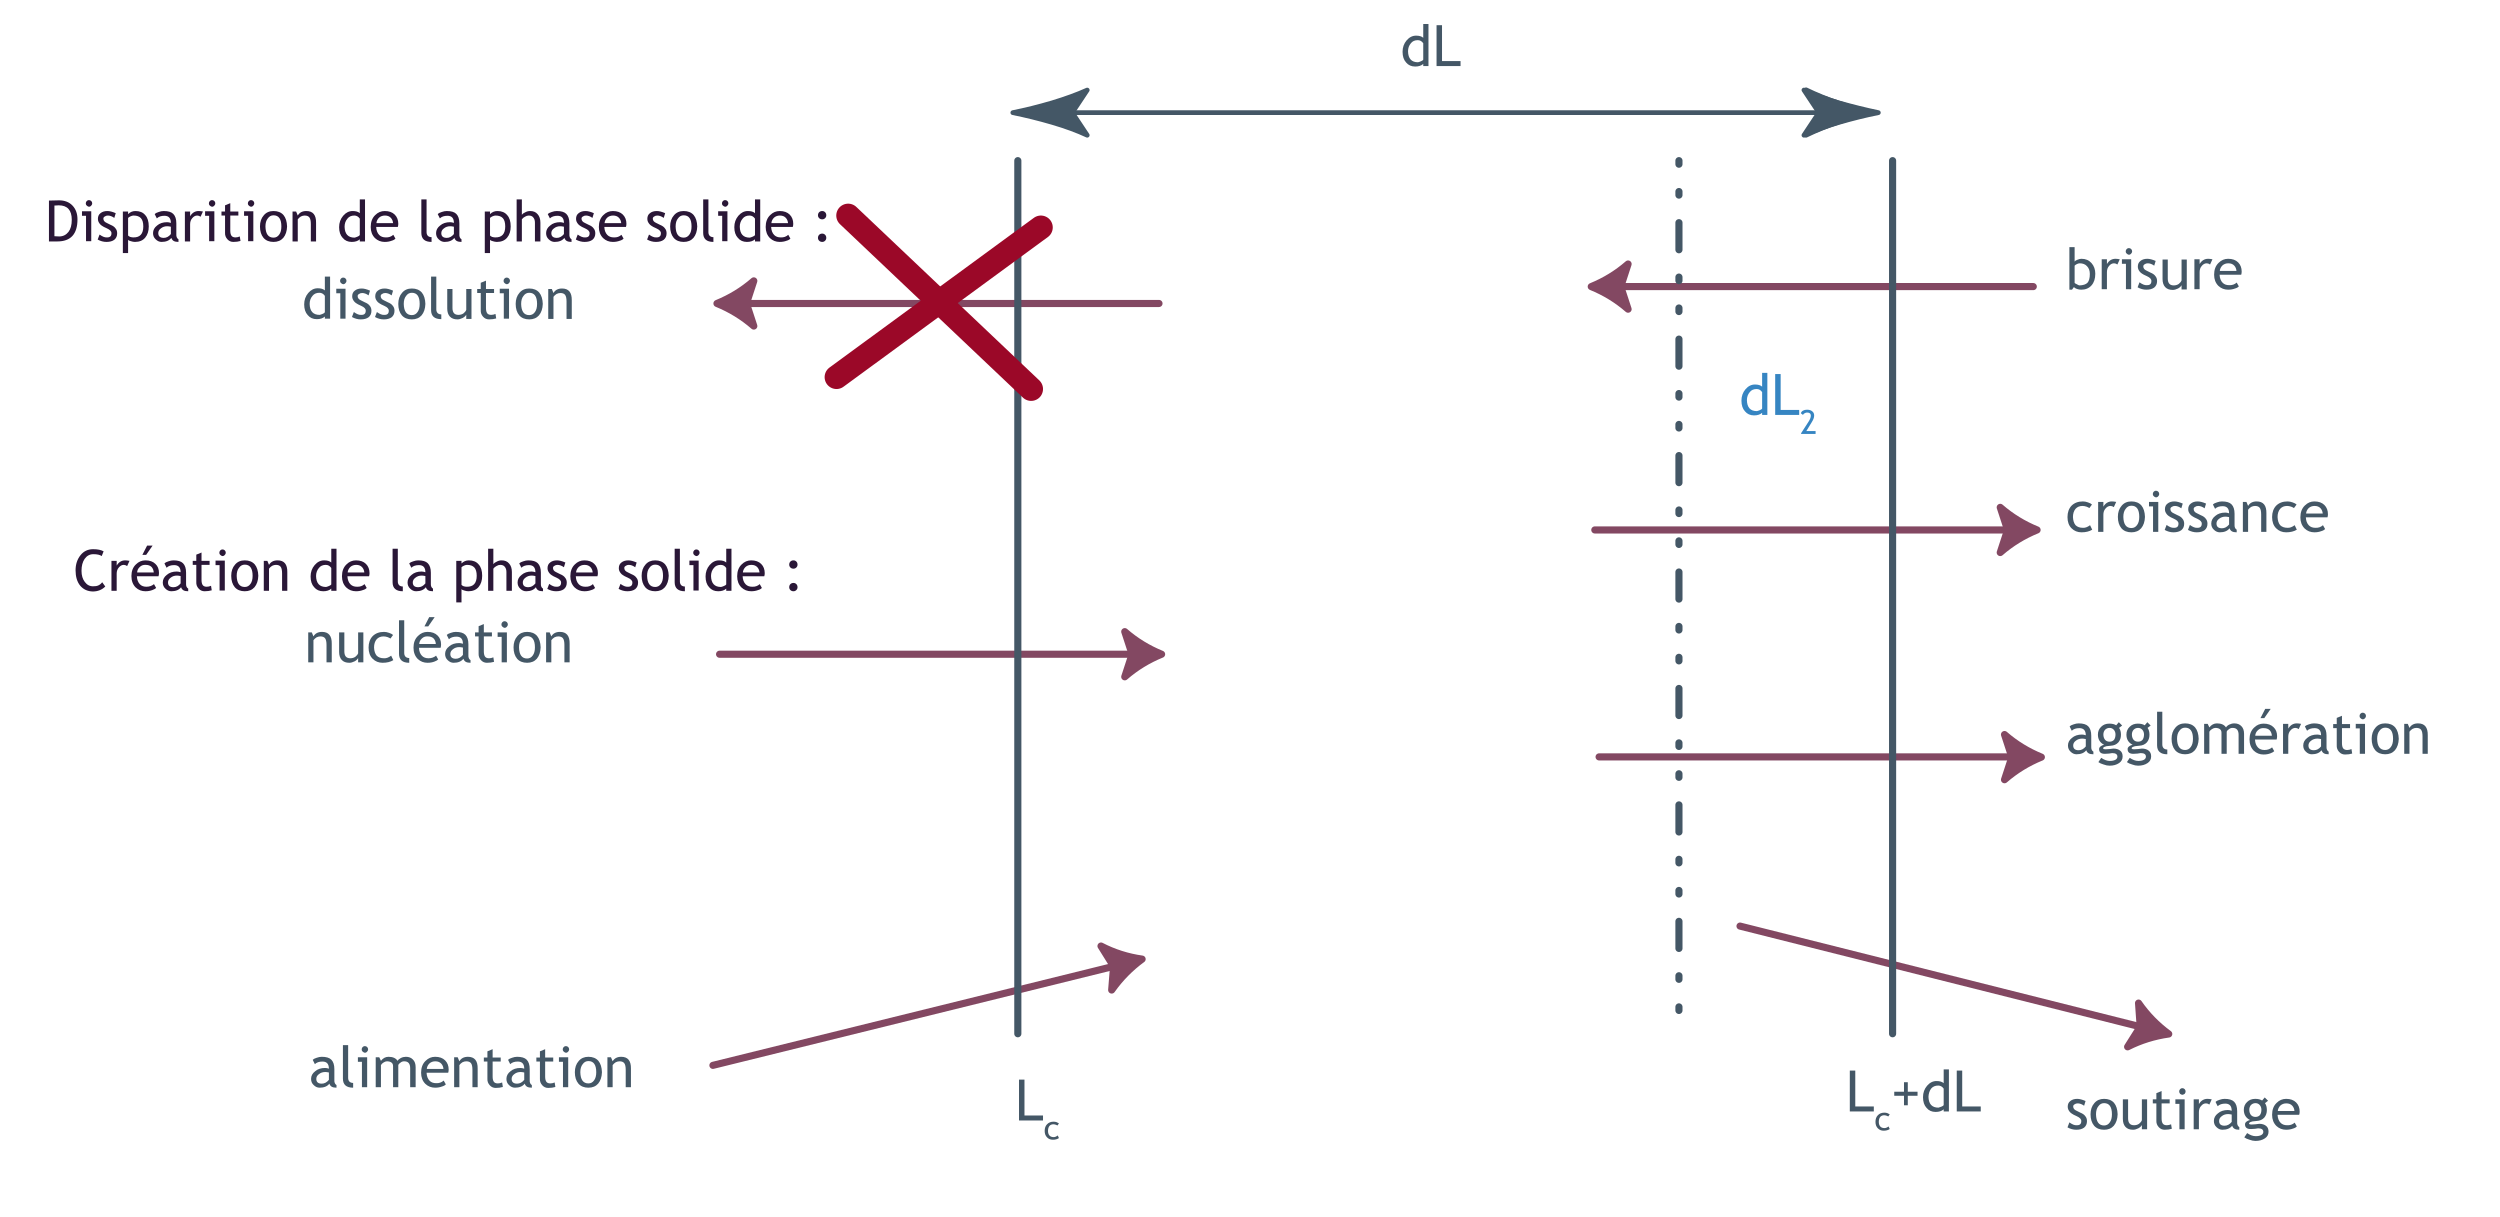 <svg xmlns="http://www.w3.org/2000/svg" xmlns:xlink="http://www.w3.org/1999/xlink" viewBox="0 0 526.0 256.0"><g><use height="8.95" transform="translate(435.4 52)" width="5.45" xlink:href="#shape0"/><use height="6.4" transform="translate(442.2 54.45)" width="3.8" xlink:href="#shape1"/><use height="8.65" transform="translate(446.45 52.2)" width="2.15" xlink:href="#shape2"/><use height="6.5" transform="translate(449.75 54.45)" width="4.1" xlink:href="#shape3"/><use height="6.4" transform="translate(455 54.6)" width="5.1" xlink:href="#shape4"/><use height="6.4" transform="translate(461.7 54.45)" width="3.8" xlink:href="#shape5"/><use height="6.5" transform="translate(465.85 54.45)" width="5.8" xlink:href="#shape6"/><use height="8.95" transform="translate(366.4 78.45)" width="5.45" xlink:href="#shape7"/><use height="8.6" transform="translate(373.5 78.7)" width="5.05" xlink:href="#shape8"/><use height="5.1" transform="translate(378.9 86.2)" width="3.1" xlink:href="#shape9"/><use height="1.5" transform="translate(339.5 59.55)" width="89.05" xlink:href="#shape10"/><use height="11" transform="translate(332.8 54.8)" width="10.5" xlink:href="#shape11"/><use height="6.5" transform="translate(435 105.5)" width="5.2" xlink:href="#shape12"/><use height="6.4" transform="translate(441.45 105.5)" width="3.8" xlink:href="#shape13"/><use height="6.5" transform="translate(445.6 105.5)" width="5.7" xlink:href="#shape14"/><use height="8.65" transform="translate(452.15 103.25)" width="2.15" xlink:href="#shape15"/><use height="6.5" transform="translate(455.45 105.5)" width="4.1" xlink:href="#shape16"/><use height="6.5" transform="translate(460.35 105.5)" width="4.1" xlink:href="#shape17"/><use height="6.5" transform="translate(465.25 105.5)" width="5.35" xlink:href="#shape18"/><use height="6.4" transform="translate(471.9 105.5)" width="4.95" xlink:href="#shape19"/><use height="6.5" transform="translate(478.05 105.5)" width="5.2" xlink:href="#shape20"/><use height="6.5" transform="translate(484 105.5)" width="5.8" xlink:href="#shape21"/><use height="6.5" transform="translate(435.1 152.2)" width="5.35" xlink:href="#shape22"/><use height="9.15" transform="translate(441.4 151.95)" width="5.2" xlink:href="#shape23"/><use height="9.15" transform="translate(447.4 151.95)" width="5.2" xlink:href="#shape24"/><use height="8.95" transform="translate(453.85 149.75)" width="2.15" xlink:href="#shape25"/><use height="6.5" transform="translate(456.9 152.2)" width="5.7" xlink:href="#shape26"/><use height="6.4" transform="translate(463.75 152.2)" width="8.4" xlink:href="#shape27"/><use height="9.6" transform="translate(473.3 149.15)" width="5.8" xlink:href="#shape28"/><use height="6.4" transform="translate(480.35 152.2)" width="3.8" xlink:href="#shape29"/><use height="6.5" transform="translate(484.6 152.2)" width="5.35" xlink:href="#shape30"/><use height="8.15" transform="translate(490.9 150.6)" width="4" xlink:href="#shape31"/><use height="8.65" transform="translate(495.65 149.95)" width="2.15" xlink:href="#shape32"/><use height="6.5" transform="translate(499 152.2)" width="5.7" xlink:href="#shape33"/><use height="6.4" transform="translate(505.85 152.2)" width="4.95" xlink:href="#shape34"/><use height="6.5" transform="translate(435 231.2)" width="4.1" xlink:href="#shape35"/><use height="6.5" transform="translate(439.85 231.2)" width="5.7" xlink:href="#shape36"/><use height="6.4" transform="translate(446.65 231.3)" width="5.1" xlink:href="#shape37"/><use height="8.15" transform="translate(452.95 229.55)" width="4" xlink:href="#shape38"/><use height="8.65" transform="translate(457.7 228.95)" width="2.15" xlink:href="#shape39"/><use height="6.4" transform="translate(461.55 231.2)" width="3.8" xlink:href="#shape40"/><use height="6.5" transform="translate(465.8 231.2)" width="5.35" xlink:href="#shape41"/><use height="9.15" transform="translate(472.1 230.9)" width="5.2" xlink:href="#shape42"/><use height="6.5" transform="translate(478.05 231.2)" width="5.8" xlink:href="#shape43"/><use height="8.95" transform="translate(64 58.2)" width="5.45" xlink:href="#shape44"/><use height="8.65" transform="translate(70.75 58.4)" width="2.15" xlink:href="#shape45"/><use height="6.5" transform="translate(74.05 60.7)" width="4.1" xlink:href="#shape46"/><use height="6.5" transform="translate(78.9 60.7)" width="4.1" xlink:href="#shape47"/><use height="6.5" transform="translate(83.8 60.7)" width="5.7" xlink:href="#shape48"/><use height="8.95" transform="translate(90.7 58.2)" width="2.15" xlink:href="#shape49"/><use height="6.4" transform="translate(94.1 60.8)" width="5.1" xlink:href="#shape50"/><use height="8.15" transform="translate(100.4 59.05)" width="4" xlink:href="#shape51"/><use height="8.65" transform="translate(105.15 58.4)" width="2.15" xlink:href="#shape52"/><use height="6.5" transform="translate(108.5 60.7)" width="5.7" xlink:href="#shape53"/><use height="6.4" transform="translate(115.35 60.7)" width="4.95" xlink:href="#shape54"/><use height="8.9" transform="translate(15.9 115.55)" width="6.25" xlink:href="#shape55"/><use height="6.4" transform="translate(23.45 117.9)" width="3.8" xlink:href="#shape56"/><use height="9.6" transform="translate(27.65 114.8)" width="5.8" xlink:href="#shape57"/><use height="6.5" transform="translate(34.25 117.9)" width="5.35" xlink:href="#shape58"/><use height="8.15" transform="translate(40.55 116.25)" width="4" xlink:href="#shape59"/><use height="8.65" transform="translate(45.35 115.6)" width="2.15" xlink:href="#shape60"/><use height="6.5" transform="translate(48.65 117.9)" width="5.7" xlink:href="#shape61"/><use height="6.4" transform="translate(55.5 117.9)" width="4.95" xlink:href="#shape62"/><use height="8.95" transform="translate(65.35 115.45)" width="5.45" xlink:href="#shape63"/><use height="6.5" transform="translate(71.95 117.9)" width="5.8" xlink:href="#shape64"/><use height="8.95" transform="translate(82.6 115.45)" width="2.15" xlink:href="#shape65"/><use height="6.5" transform="translate(85.75 117.9)" width="5.35" xlink:href="#shape66"/><use height="8.85" transform="translate(96 117.9)" width="5.45" xlink:href="#shape67"/><use height="8.85" transform="translate(102.7 115.45)" width="5" xlink:href="#shape68"/><use height="6.5" transform="translate(108.9 117.9)" width="5.35" xlink:href="#shape69"/><use height="6.5" transform="translate(115.15 117.9)" width="4.1" xlink:href="#shape70"/><use height="6.5" transform="translate(120 117.9)" width="5.8" xlink:href="#shape71"/><use height="6.5" transform="translate(130.15 117.9)" width="4.1" xlink:href="#shape72"/><use height="6.5" transform="translate(135 117.9)" width="5.7" xlink:href="#shape73"/><use height="8.95" transform="translate(141.95 115.45)" width="2.15" xlink:href="#shape74"/><use height="8.65" transform="translate(145.05 115.6)" width="2.15" xlink:href="#shape75"/><use height="8.95" transform="translate(148.45 115.45)" width="5.45" xlink:href="#shape76"/><use height="6.5" transform="translate(155.1 117.9)" width="5.8" xlink:href="#shape77"/><use height="6.5" transform="translate(166.05 117.9)" width="1.75" xlink:href="#shape78"/><use height="6.4" transform="translate(64.85 132.95)" width="4.95" xlink:href="#shape79"/><use height="6.4" transform="translate(71.35 133.05)" width="5.1" xlink:href="#shape80"/><use height="6.5" transform="translate(77.55 132.95)" width="5.2" xlink:href="#shape81"/><use height="8.95" transform="translate(83.95 130.5)" width="2.15" xlink:href="#shape82"/><use height="9.6" transform="translate(87 129.85)" width="5.8" xlink:href="#shape83"/><use height="6.5" transform="translate(93.65 132.95)" width="5.35" xlink:href="#shape84"/><use height="8.15" transform="translate(99.95 131.3)" width="4" xlink:href="#shape85"/><use height="8.65" transform="translate(104.7 130.7)" width="2.15" xlink:href="#shape86"/><use height="6.5" transform="translate(108.05 132.95)" width="5.7" xlink:href="#shape87"/><use height="6.4" transform="translate(114.9 132.95)" width="4.95" xlink:href="#shape88"/><use height="1.5" transform="translate(155.55 63.1)" width="89.05" xlink:href="#shape89"/><use height="11" transform="translate(148.85 58.35)" width="10.5" xlink:href="#shape90"/><use height="1.5" transform="translate(334.8 110.75)" width="89.05" xlink:href="#shape91"/><use height="11" transform="translate(420.1 106)" width="9.25" xlink:href="#shape92"/><use height="1.5" transform="translate(335.7 158.5)" width="89.05" xlink:href="#shape93"/><use height="11" transform="translate(421 153.8)" width="9.25" xlink:href="#shape94"/><use height="22.85" transform="translate(365.35 194.1)" width="86.4" xlink:href="#shape95"/><use height="10.7" transform="translate(446.9 210.3)" width="10.15" xlink:href="#shape96"/><use height="1.5" transform="translate(150.65 136.9)" width="89.05" xlink:href="#shape97"/><use height="11" transform="translate(235.9 132.15)" width="9.25" xlink:href="#shape98"/><use height="22.5" transform="translate(149.25 202.4)" width="86.5" xlink:href="#shape99"/><use height="10.75" transform="translate(230.9 198.3)" width="10.15" xlink:href="#shape100"/><use height="1" transform="translate(223.65 23.2)" width="161" xlink:href="#shape101"/><use height="11.25" transform="translate(378.15 17.7)" width="17.55" xlink:href="#shape102"/><use height="11.25" transform="translate(210.6 17.7)" width="18.65" xlink:href="#shape103"/><use height="11.3" transform="translate(378.65 17.65)" width="16" xlink:href="#shape104"/><use height="8.95" transform="translate(295.1 5.05)" width="5.45" xlink:href="#shape105"/><use height="8.6" transform="translate(302.25 5.3)" width="5.05" xlink:href="#shape106"/><use height="8.6" transform="translate(389.2 225.25)" width="5.05" xlink:href="#shape107"/><use height="3.8" transform="translate(394.6 234.1)" width="3" xlink:href="#shape108"/><use height="4.85" transform="translate(398.55 227.7)" width="4.9" xlink:href="#shape109"/><use height="8.95" transform="translate(404.6 225)" width="5.45" xlink:href="#shape110"/><use height="8.6" transform="translate(411.7 225.25)" width="5.05" xlink:href="#shape111"/><use height="8.6" transform="translate(214.4 227.15)" width="5.05" xlink:href="#shape112"/><use height="3.8" transform="translate(219.8 236)" width="3" xlink:href="#shape113"/><use height="6.5" transform="translate(65.45 222.35)" width="5.35" xlink:href="#shape114"/><use height="8.95" transform="translate(72.15 219.9)" width="2.15" xlink:href="#shape115"/><use height="8.65" transform="translate(75.3 220.1)" width="2.15" xlink:href="#shape116"/><use height="6.4" transform="translate(79.05 222.35)" width="8.4" xlink:href="#shape117"/><use height="6.5" transform="translate(88.6 222.35)" width="5.8" xlink:href="#shape118"/><use height="6.4" transform="translate(95.55 222.35)" width="4.95" xlink:href="#shape119"/><use height="8.15" transform="translate(101.8 220.75)" width="4" xlink:href="#shape120"/><use height="6.5" transform="translate(106.55 222.35)" width="5.35" xlink:href="#shape121"/><use height="8.15" transform="translate(112.85 220.75)" width="4" xlink:href="#shape122"/><use height="8.65" transform="translate(117.6 220.1)" width="2.15" xlink:href="#shape123"/><use height="6.5" transform="translate(120.95 222.35)" width="5.7" xlink:href="#shape124"/><use height="6.4" transform="translate(127.8 222.35)" width="4.95" xlink:href="#shape125"/><use height="185.2" transform="translate(352.5 33.05)" width="1.5" xlink:href="#shape126"/><use height="185.2" transform="translate(213.4 33.05)" width="1.5" xlink:href="#shape127"/><use height="185.2" transform="translate(397.45 33.05)" width="1.5" xlink:href="#shape128"/><use height="255.9" width="525.15" xlink:href="#shape129"/><use height="8.65" transform="translate(10.3 42.15)" width="6" xlink:href="#shape130"/><use height="8.65" transform="translate(17.25 42.1)" width="2.15" xlink:href="#shape131"/><use height="6.5" transform="translate(20.55 44.4)" width="4.1" xlink:href="#shape132"/><use height="8.85" transform="translate(25.85 44.4)" width="5.45" xlink:href="#shape133"/><use height="6.5" transform="translate(32.2 44.4)" width="5.35" xlink:href="#shape134"/><use height="6.4" transform="translate(38.9 44.4)" width="3.8" xlink:href="#shape135"/><use height="8.65" transform="translate(43.15 42.1)" width="2.15" xlink:href="#shape136"/><use height="8.15" transform="translate(46.6 42.75)" width="4" xlink:href="#shape137"/><use height="8.65" transform="translate(51.35 42.1)" width="2.15" xlink:href="#shape138"/><use height="6.5" transform="translate(54.7 44.4)" width="5.7" xlink:href="#shape139"/><use height="6.4" transform="translate(61.55 44.4)" width="4.95" xlink:href="#shape140"/><use height="8.95" transform="translate(71.35 41.95)" width="5.45" xlink:href="#shape141"/><use height="6.5" transform="translate(78 44.4)" width="5.8" xlink:href="#shape142"/><use height="8.95" transform="translate(88.65 41.95)" width="2.15" xlink:href="#shape143"/><use height="6.5" transform="translate(91.75 44.4)" width="5.35" xlink:href="#shape144"/><use height="8.85" transform="translate(102 44.4)" width="5.45" xlink:href="#shape145"/><use height="8.85" transform="translate(108.7 41.95)" width="5" xlink:href="#shape146"/><use height="6.5" transform="translate(114.9 44.4)" width="5.35" xlink:href="#shape147"/><use height="6.5" transform="translate(121.15 44.4)" width="4.1" xlink:href="#shape148"/><use height="6.5" transform="translate(126 44.4)" width="5.8" xlink:href="#shape149"/><use height="6.5" transform="translate(136.15 44.4)" width="4.1" xlink:href="#shape150"/><use height="6.5" transform="translate(141 44.4)" width="5.7" xlink:href="#shape151"/><use height="8.95" transform="translate(147.95 41.95)" width="2.15" xlink:href="#shape152"/><use height="8.65" transform="translate(151.1 42.1)" width="2.15" xlink:href="#shape153"/><use height="8.95" transform="translate(154.5 41.95)" width="5.45" xlink:href="#shape154"/><use height="6.5" transform="translate(161.1 44.4)" width="5.8" xlink:href="#shape155"/><use height="6.5" transform="translate(172.1 44.4)" width="1.75" xlink:href="#shape156"/><use height="36.5" transform="translate(173.5 45.35)" width="48" xlink:href="#shape157"/><use height="41.5" transform="translate(175.95 42.85)" width="43.5" xlink:href="#shape158"/></g><defs><path d="M0.95 8.4 L0.55 8.95 0.0 8.95 0.0 0.0 1.1 0.0 1.1 3.05 Q1.25 2.8 1.7 2.65 2.15 2.45 2.55 2.45 3.85 2.45 4.65 3.35 5.45 4.25 5.45 5.6 5.45 7.15 4.65 8.05 3.85 8.95 2.5 8.95 2.05 8.95 1.6 8.8 1.15 8.65 0.95 8.4 M1.1 3.9 L1.1 7.5 Q1.1 7.6 1.55 7.8 1.95 8.05 2.15 8.05 3.3 8.0 3.8 7.5 4.3 6.95 4.3 5.65 4.3 4.6 3.7 4.0 3.15 3.4 2.15 3.4 1.95 3.4 1.6 3.55 1.2 3.75 1.1 3.9" fill="#445766" fill-rule="evenodd" stroke="none" id="shape0"/><path d="M3.3 1.2 Q2.95 0.95 2.6 0.95 2.0 0.95 1.55 1.5 1.1 2.0 1.1 2.8 L1.1 6.4 0.0 6.4 0.0 0.1 1.1 0.1 1.1 1.1 Q1.75 0.0 2.9 0.0 3.25 0.0 3.8 0.1 L3.3 1.2" fill="#445766" fill-rule="evenodd" stroke="none" id="shape1"/><path d="M0.85 8.65 L0.85 3.3 0.0 3.3 0.0 2.35 1.95 2.35 1.95 8.65 0.85 8.65 M1.45 0.0 Q1.75 0.0 1.95 0.2 2.15 0.4 2.15 0.7 2.15 0.95 1.95 1.15 1.75 1.4 1.45 1.4 1.2 1.35 1.0 1.15 0.8 1.0 0.8 0.7 0.8 0.4 1.0 0.2 1.2 0.0 1.45 0.0" fill="#445766" fill-rule="evenodd" stroke="none" id="shape2"/><path d="M0.0 6.0 L0.4 4.95 Q1.3 5.6 1.9 5.55 2.9 5.6 2.9 4.7 2.95 4.1 1.95 3.65 1.15 3.3 0.9 3.1 0.65 2.95 0.45 2.7 0.25 2.45 0.15 2.2 0.05 1.95 0.05 1.65 0.05 0.85 0.6 0.45 1.15 0.0 2.05 0.0 2.75 0.0 3.8 0.45 L3.5 1.45 Q2.8 0.95 2.15 0.95 1.75 0.95 1.5 1.15 1.2 1.3 1.2 1.6 1.2 2.2 1.9 2.5 L2.7 2.9 Q3.45 3.2 3.75 3.65 4.1 4.05 4.1 4.7 4.1 5.55 3.5 6.05 2.9 6.5 1.85 6.5 0.9 6.5 0.0 6.0" fill="#445766" fill-rule="evenodd" stroke="none" id="shape3"/><path d="M1.1 0.0 L1.1 4.0 Q1.1 5.45 2.35 5.45 2.95 5.45 3.4 5.15 3.85 4.8 4.0 4.4 L4.0 0.0 5.1 0.0 5.1 6.3 4.0 6.3 4.0 5.4 Q3.8 5.8 3.25 6.1 2.65 6.4 2.15 6.4 1.1 6.4 0.55 5.8 0.0 5.2 0.0 4.1 L0.0 0.0 1.1 0.0" fill="#445766" fill-rule="evenodd" stroke="none" id="shape4"/><path d="M3.3 1.2 Q2.95 0.95 2.6 0.95 2.0 0.95 1.55 1.5 1.1 2.0 1.1 2.8 L1.1 6.4 0.0 6.4 0.0 0.1 1.1 0.1 1.1 1.1 Q1.75 0.0 2.9 0.0 3.25 0.0 3.8 0.1 L3.3 1.2" fill="#445766" fill-rule="evenodd" stroke="none" id="shape5"/><path d="M5.7 3.35 L1.15 3.35 Q1.2 4.45 1.8 5.05 2.3 5.55 3.15 5.55 4.1 5.6 4.75 5.0 L5.2 5.8 Q4.95 6.1 4.4 6.25 3.75 6.5 2.95 6.5 1.75 6.5 0.9 5.7 0.0 4.8 0.0 3.35 0.0 1.75 0.95 0.85 1.8 0.0 2.95 0.0 4.3 0.0 5.05 0.75 5.8 1.5 5.8 2.7 5.8 3.05 5.7 3.35 M3.0 0.95 Q2.25 0.95 1.75 1.4 1.25 1.9 1.2 2.55 L4.7 2.55 Q4.65 1.9 4.25 1.45 3.8 0.95 3.0 0.95" fill="#445766" fill-rule="evenodd" stroke="none" id="shape6"/><path d="M4.35 8.85 L4.35 8.4 Q3.75 8.95 2.65 8.95 1.45 8.95 0.75 8.1 0.0 7.3 0.0 5.85 0.0 4.45 0.85 3.45 1.7 2.45 2.85 2.45 3.85 2.45 4.35 2.9 L4.35 0.0 5.45 0.0 5.45 8.85 4.35 8.85 M4.35 4.05 Q3.9 3.4 3.2 3.4 2.25 3.4 1.75 4.05 1.15 4.75 1.15 5.75 1.2 8.05 3.25 8.05 3.5 8.0 3.85 7.85 4.25 7.7 4.35 7.5 L4.35 4.05" fill="#3685c2" fill-rule="evenodd" stroke="none" id="shape7"/><path d="M0.0 8.6 L0.0 0.0 1.15 0.0 1.15 7.55 5.05 7.55 5.05 8.6 0.0 8.6" fill="#3685c2" fill-rule="evenodd" stroke="none" id="shape8"/><path d="M0.05 5.1 L0.05 4.95 1.6 2.55 Q2.1 1.8 2.1 1.25 2.1 0.6 1.3 0.6 1.05 0.6 0.8 0.75 0.55 0.85 0.45 1.1 L0.0 0.75 Q0.1 0.4 0.45 0.2 0.8 0.0 1.3 0.0 2.0 0.0 2.4 0.35 2.8 0.65 2.8 1.25 2.8 1.85 2.25 2.7 L1.15 4.5 3.1 4.5 3.1 5.1 0.05 5.1" fill="#3685c2" fill-rule="evenodd" stroke="none" id="shape9"/><path d="M5.15 0.65 L4.6 1.4 Q4.4 1.25 4.0 1.1 3.55 0.95 3.15 0.95 2.25 0.95 1.7 1.55 1.15 2.2 1.15 3.3 1.2 4.4 1.7 5.0 2.25 5.55 3.25 5.55 3.95 5.6 4.75 5.0 L5.2 5.95 Q4.3 6.5 2.95 6.5 1.7 6.5 0.85 5.65 0.0 4.8 0.0 3.3 0.0 1.8 0.85 0.9 1.75 0.0 3.25 0.0 3.75 0.0 4.3 0.2 4.9 0.4 5.15 0.65" fill="#445766" fill-rule="evenodd" stroke="none" id="shape12"/><path d="M3.3 1.2 Q2.95 0.95 2.6 0.95 2.0 0.95 1.55 1.5 1.1 2.0 1.1 2.8 L1.1 6.4 0.0 6.4 0.0 0.1 1.1 0.1 1.1 1.1 Q1.75 0.0 2.9 0.0 3.25 0.0 3.8 0.1 L3.3 1.2" fill="#445766" fill-rule="evenodd" stroke="none" id="shape13"/><path d="M0.0 3.25 Q0.0 1.8 0.8 0.9 1.55 0.0 2.85 0.0 4.2 0.0 4.95 0.85 5.65 1.7 5.7 3.25 5.65 4.75 4.9 5.65 4.15 6.5 2.85 6.5 1.5 6.5 0.75 5.65 0.0 4.75 0.0 3.25 M1.15 3.25 Q1.2 5.6 2.85 5.6 3.6 5.6 4.05 4.95 4.5 4.35 4.5 3.25 4.5 0.9 2.85 0.9 2.1 0.9 1.65 1.55 1.15 2.15 1.15 3.25" fill="#445766" fill-rule="evenodd" stroke="none" id="shape14"/><path d="M0.85 8.65 L0.85 3.3 0.0 3.3 0.0 2.35 1.95 2.35 1.95 8.65 0.85 8.65 M1.45 0.0 Q1.75 0.0 1.95 0.2 2.15 0.4 2.15 0.7 2.15 0.95 1.95 1.15 1.75 1.4 1.45 1.4 1.2 1.35 1.0 1.15 0.8 1.0 0.8 0.7 0.8 0.4 1.0 0.2 1.2 0.0 1.45 0.0" fill="#445766" fill-rule="evenodd" stroke="none" id="shape15"/><path d="M0.0 6.0 L0.4 4.95 Q1.3 5.6 1.9 5.55 2.9 5.6 2.9 4.7 2.95 4.1 1.95 3.65 1.15 3.3 0.9 3.1 0.65 2.95 0.45 2.7 0.25 2.45 0.15 2.2 0.05 1.95 0.05 1.65 0.05 0.85 0.6 0.45 1.15 0.0 2.05 0.0 2.75 0.0 3.8 0.45 L3.5 1.45 Q2.8 0.95 2.15 0.95 1.75 0.95 1.5 1.15 1.2 1.3 1.2 1.6 1.2 2.2 1.9 2.5 L2.7 2.9 Q3.45 3.2 3.75 3.65 4.1 4.05 4.1 4.7 4.1 5.55 3.5 6.05 2.9 6.5 1.85 6.5 0.9 6.5 0.0 6.0" fill="#445766" fill-rule="evenodd" stroke="none" id="shape16"/><path d="M0.0 6.0 L0.4 4.95 Q1.3 5.6 1.9 5.55 2.9 5.6 2.9 4.7 2.95 4.1 1.95 3.65 1.15 3.3 0.9 3.1 0.65 2.95 0.45 2.7 0.25 2.45 0.15 2.2 0.05 1.95 0.05 1.65 0.05 0.85 0.6 0.45 1.15 0.0 2.05 0.0 2.75 0.0 3.8 0.45 L3.5 1.45 Q2.8 0.95 2.15 0.95 1.75 0.95 1.5 1.15 1.2 1.3 1.2 1.6 1.2 2.2 1.9 2.5 L2.7 2.9 Q3.45 3.2 3.75 3.65 4.1 4.05 4.1 4.7 4.1 5.55 3.5 6.05 2.9 6.5 1.85 6.5 0.9 6.5 0.0 6.0" fill="#445766" fill-rule="evenodd" stroke="none" id="shape17"/><path d="M3.85 5.65 Q3.2 6.5 1.8 6.5 1.1 6.5 0.55 5.95 0.0 5.45 0.0 4.65 0.0 3.7 0.85 3.05 1.65 2.35 2.95 2.35 3.3 2.35 3.75 2.5 3.75 1.0 2.4 1.0 1.35 1.0 0.8 1.55 L0.35 0.65 Q0.65 0.35 1.2 0.2 1.75 0.0 2.25 0.0 3.65 0.0 4.25 0.6 4.9 1.25 4.9 2.6 L4.9 4.85 Q4.85 5.65 5.35 5.95 L5.35 6.5 Q4.7 6.5 4.35 6.3 4.0 6.1 3.85 5.65 M3.75 3.3 Q3.25 3.2 3.0 3.2 2.2 3.2 1.65 3.65 1.1 4.05 1.1 4.65 1.1 5.65 2.25 5.65 3.1 5.65 3.75 4.85 L3.75 3.3" fill="#445766" fill-rule="evenodd" stroke="none" id="shape18"/><path d="M3.85 6.4 L3.85 2.75 Q3.85 1.75 3.55 1.35 3.25 0.95 2.55 0.95 2.15 0.95 1.75 1.15 1.35 1.4 1.1 1.75 L1.1 6.4 0.0 6.4 0.0 0.1 0.75 0.1 1.1 0.95 Q1.65 0.0 2.9 0.0 5.0 0.0 4.95 2.5 L4.95 6.4 3.85 6.4" fill="#445766" fill-rule="evenodd" stroke="none" id="shape19"/><path d="M5.15 0.65 L4.6 1.4 Q4.4 1.25 4.0 1.1 3.55 0.95 3.15 0.95 2.25 0.95 1.7 1.55 1.15 2.2 1.15 3.3 1.2 4.4 1.7 5.0 2.25 5.55 3.25 5.55 3.95 5.6 4.75 5.0 L5.2 5.95 Q4.3 6.5 2.95 6.5 1.7 6.5 0.85 5.65 0.0 4.8 0.0 3.3 0.0 1.8 0.85 0.9 1.75 0.0 3.25 0.0 3.75 0.0 4.3 0.2 4.9 0.4 5.15 0.65" fill="#445766" fill-rule="evenodd" stroke="none" id="shape20"/><path d="M5.7 3.35 L1.15 3.35 Q1.2 4.45 1.8 5.05 2.3 5.55 3.15 5.55 4.1 5.6 4.75 5.0 L5.2 5.8 Q4.95 6.1 4.4 6.25 3.75 6.5 2.95 6.5 1.75 6.5 0.9 5.7 0.0 4.8 0.0 3.35 0.0 1.75 0.95 0.85 1.8 0.0 2.95 0.0 4.3 0.0 5.05 0.75 5.8 1.5 5.8 2.7 5.8 3.05 5.7 3.35 M3.0 0.95 Q2.25 0.95 1.75 1.4 1.25 1.9 1.2 2.55 L4.7 2.55 Q4.65 1.9 4.25 1.45 3.8 0.95 3.0 0.95" fill="#445766" fill-rule="evenodd" stroke="none" id="shape21"/><path d="M3.85 5.65 Q3.2 6.5 1.8 6.5 1.1 6.5 0.55 5.95 0.0 5.45 0.0 4.65 0.0 3.7 0.85 3.05 1.65 2.35 2.95 2.35 3.3 2.35 3.75 2.5 3.75 1.0 2.4 1.0 1.35 1.0 0.8 1.55 L0.35 0.65 Q0.65 0.35 1.2 0.2 1.75 0.0 2.25 0.0 3.65 0.0 4.25 0.6 4.9 1.25 4.9 2.6 L4.9 4.85 Q4.85 5.65 5.35 5.95 L5.35 6.5 Q4.7 6.5 4.35 6.3 4.0 6.1 3.85 5.65 M3.75 3.3 Q3.25 3.2 3.0 3.2 2.2 3.2 1.65 3.65 1.1 4.05 1.1 4.65 1.1 5.65 2.25 5.65 3.1 5.65 3.75 4.85 L3.75 3.3" fill="#445766" fill-rule="evenodd" stroke="none" id="shape22"/><path d="M0.1 8.4 L0.7 7.5 Q1.65 8.15 2.5 8.15 3.25 8.15 3.7 7.9 4.1 7.65 4.1 7.25 4.1 6.5 3.0 6.5 2.85 6.5 2.35 6.6 1.85 6.65 1.55 6.65 0.25 6.7 0.25 5.65 0.25 5.35 0.55 5.1 0.85 4.85 1.3 4.75 0.0 4.1 0.0 2.6 0.0 1.6 0.7 0.95 1.35 0.3 2.4 0.3 3.3 0.3 3.85 0.65 L4.4 0.0 5.1 0.7 4.45 1.2 Q4.85 1.75 4.85 2.65 4.85 3.6 4.3 4.25 3.7 4.9 2.7 4.95 L1.8 5.05 Q1.65 5.1 1.35 5.2 1.1 5.3 1.1 5.5 1.1 5.7 1.65 5.7 1.9 5.7 2.45 5.65 3.0 5.55 3.25 5.55 4.15 5.55 4.7 6.0 5.2 6.4 5.2 7.2 5.2 8.1 4.45 8.6 3.65 9.15 2.45 9.15 1.85 9.15 1.2 8.9 0.5 8.7 0.1 8.4 M2.45 1.2 Q1.9 1.2 1.5 1.6 1.15 2.0 1.15 2.6 1.15 3.25 1.5 3.7 1.85 4.1 2.45 4.1 3.05 4.1 3.4 3.7 3.7 3.25 3.7 2.6 3.7 2.0 3.35 1.6 3.0 1.2 2.45 1.2" fill="#445766" fill-rule="evenodd" stroke="none" id="shape23"/><path d="M0.1 8.4 L0.7 7.5 Q1.65 8.15 2.5 8.15 3.25 8.15 3.7 7.9 4.1 7.65 4.1 7.25 4.1 6.5 3.0 6.5 2.85 6.5 2.35 6.6 1.85 6.65 1.55 6.65 0.25 6.7 0.25 5.65 0.25 5.35 0.55 5.1 0.85 4.85 1.3 4.75 0.0 4.1 0.0 2.6 0.0 1.6 0.7 0.95 1.35 0.3 2.4 0.3 3.3 0.3 3.85 0.65 L4.4 0.0 5.1 0.7 4.45 1.2 Q4.85 1.75 4.85 2.65 4.85 3.6 4.3 4.25 3.7 4.9 2.7 4.95 L1.8 5.05 Q1.65 5.1 1.35 5.2 1.1 5.3 1.1 5.5 1.1 5.7 1.65 5.7 1.9 5.7 2.45 5.65 3.0 5.55 3.25 5.55 4.15 5.55 4.7 6.0 5.2 6.4 5.2 7.2 5.2 8.1 4.45 8.6 3.65 9.15 2.45 9.15 1.85 9.15 1.2 8.9 0.5 8.7 0.1 8.4 M2.45 1.2 Q1.9 1.2 1.5 1.6 1.15 2.0 1.15 2.6 1.15 3.25 1.5 3.7 1.85 4.1 2.45 4.1 3.05 4.1 3.4 3.7 3.7 3.25 3.7 2.6 3.7 2.0 3.35 1.6 3.0 1.2 2.45 1.2" fill="#445766" fill-rule="evenodd" stroke="none" id="shape24"/><path d="M0.0 7.05 L0.0 0.0 1.1 0.0 1.1 6.9 Q1.1 7.4 1.4 7.7 1.7 7.95 2.15 7.95 L2.15 8.95 Q0.0 8.95 0.0 7.05" fill="#445766" fill-rule="evenodd" stroke="none" id="shape25"/><path d="M0.0 3.25 Q0.0 1.8 0.8 0.9 1.55 0.0 2.85 0.0 4.2 0.0 4.95 0.85 5.65 1.7 5.7 3.25 5.65 4.75 4.9 5.65 4.15 6.5 2.85 6.5 1.5 6.5 0.75 5.65 0.0 4.75 0.0 3.25 M1.15 3.25 Q1.2 5.6 2.85 5.6 3.6 5.6 4.05 4.95 4.5 4.35 4.5 3.25 4.5 0.9 2.85 0.9 2.1 0.9 1.65 1.55 1.15 2.15 1.15 3.25" fill="#445766" fill-rule="evenodd" stroke="none" id="shape26"/><path d="M7.25 6.4 L7.25 2.4 Q7.25 0.95 6.0 0.95 5.55 0.95 5.25 1.2 4.85 1.45 4.75 1.75 L4.75 6.4 3.65 6.4 3.65 1.95 Q3.65 1.45 3.3 1.2 2.95 0.95 2.35 0.95 2.05 0.95 1.65 1.2 1.25 1.45 1.1 1.75 L1.1 6.4 0.0 6.4 0.0 0.1 0.75 0.1 1.1 0.85 Q1.75 0.0 2.7 0.0 4.05 0.0 4.6 0.85 4.8 0.5 5.3 0.25 5.8 0.0 6.35 0.0 7.3 0.0 7.85 0.6 8.4 1.15 8.4 2.2 L8.4 6.4 7.25 6.4" fill="#445766" fill-rule="evenodd" stroke="none" id="shape27"/><path d="M5.7 6.45 L1.15 6.45 Q1.2 7.55 1.8 8.15 2.3 8.65 3.15 8.65 4.1 8.65 4.75 8.1 L5.2 8.9 Q4.95 9.15 4.4 9.35 3.75 9.6 2.95 9.6 1.75 9.6 0.9 8.8 0.0 7.9 0.0 6.4 0.0 4.85 0.95 3.95 1.8 3.1 2.95 3.1 4.3 3.1 5.05 3.85 5.8 4.55 5.8 5.75 5.8 6.15 5.7 6.45 M3.0 4.05 Q2.25 4.0 1.75 4.5 1.25 4.95 1.2 5.65 L4.7 5.65 Q4.65 4.95 4.25 4.5 3.8 4.05 3.0 4.05 M4.45 0.0 L3.1 1.95 2.3 1.95 3.3 0.0 4.45 0.0" fill="#445766" fill-rule="evenodd" stroke="none" id="shape28"/><path d="M3.3 1.2 Q2.95 0.95 2.6 0.95 2.0 0.95 1.55 1.5 1.1 2.0 1.1 2.8 L1.1 6.4 0.0 6.4 0.0 0.1 1.1 0.1 1.1 1.1 Q1.75 0.0 2.9 0.0 3.25 0.0 3.8 0.1 L3.3 1.2" fill="#445766" fill-rule="evenodd" stroke="none" id="shape29"/><path d="M3.85 5.65 Q3.2 6.5 1.8 6.5 1.1 6.5 0.55 5.95 0.0 5.45 0.0 4.65 0.0 3.7 0.85 3.05 1.65 2.35 2.95 2.35 3.3 2.35 3.75 2.5 3.75 1.0 2.4 1.0 1.35 1.0 0.8 1.55 L0.35 0.65 Q0.65 0.35 1.2 0.2 1.75 0.0 2.25 0.0 3.65 0.0 4.25 0.6 4.9 1.25 4.9 2.6 L4.9 4.85 Q4.85 5.65 5.35 5.95 L5.35 6.5 Q4.7 6.5 4.35 6.3 4.0 6.1 3.85 5.65 M3.75 3.3 Q3.25 3.2 3.0 3.2 2.2 3.2 1.65 3.65 1.1 4.05 1.1 4.65 1.1 5.65 2.25 5.65 3.1 5.65 3.75 4.85 L3.75 3.3" fill="#445766" fill-rule="evenodd" stroke="none" id="shape30"/><path d="M0.75 2.6 L0.0 2.6 0.0 1.75 0.75 1.75 0.75 0.45 1.85 0.0 1.85 1.75 3.55 1.75 3.55 2.6 1.85 2.6 1.85 5.75 Q1.85 6.5 2.1 6.85 2.4 7.2 2.95 7.2 3.4 7.2 3.85 7.0 L4.0 7.95 Q3.35 8.15 2.5 8.15 1.75 8.15 1.25 7.6 0.7 7.0 0.75 6.2 L0.75 2.6" fill="#445766" fill-rule="evenodd" stroke="none" id="shape31"/><path d="M0.85 8.65 L0.85 3.3 0.0 3.3 0.0 2.35 1.95 2.35 1.95 8.65 0.85 8.65 M1.45 0.0 Q1.75 0.0 1.95 0.2 2.15 0.4 2.15 0.7 2.15 0.95 1.95 1.15 1.75 1.4 1.45 1.4 1.2 1.35 1.0 1.15 0.8 1.0 0.8 0.7 0.8 0.4 1.0 0.2 1.2 0.0 1.45 0.0" fill="#445766" fill-rule="evenodd" stroke="none" id="shape32"/><path d="M0.0 3.25 Q0.0 1.8 0.8 0.9 1.55 0.0 2.85 0.0 4.2 0.0 4.95 0.85 5.65 1.7 5.7 3.25 5.65 4.75 4.9 5.65 4.15 6.5 2.85 6.5 1.5 6.5 0.75 5.65 0.0 4.75 0.0 3.25 M1.15 3.25 Q1.2 5.6 2.85 5.6 3.6 5.6 4.05 4.95 4.5 4.35 4.5 3.25 4.5 0.9 2.85 0.9 2.1 0.9 1.65 1.55 1.15 2.15 1.15 3.25" fill="#445766" fill-rule="evenodd" stroke="none" id="shape33"/><path d="M3.85 6.4 L3.85 2.75 Q3.85 1.75 3.55 1.35 3.25 0.95 2.55 0.95 2.15 0.95 1.75 1.15 1.35 1.4 1.1 1.75 L1.1 6.4 0.0 6.4 0.0 0.1 0.75 0.1 1.1 0.95 Q1.65 0.0 2.9 0.0 5.0 0.0 4.95 2.5 L4.95 6.4 3.85 6.4" fill="#445766" fill-rule="evenodd" stroke="none" id="shape34"/><path d="M0.0 6.0 L0.4 4.95 Q1.3 5.6 1.9 5.55 2.9 5.6 2.9 4.7 2.95 4.1 1.95 3.65 1.15 3.3 0.9 3.1 0.65 2.95 0.45 2.7 0.25 2.45 0.15 2.2 0.05 1.95 0.05 1.65 0.05 0.85 0.6 0.45 1.15 0.0 2.05 0.0 2.75 0.0 3.8 0.45 L3.5 1.45 Q2.8 0.95 2.15 0.95 1.75 0.95 1.5 1.15 1.2 1.3 1.2 1.6 1.2 2.2 1.9 2.5 L2.7 2.9 Q3.45 3.2 3.75 3.65 4.1 4.05 4.1 4.7 4.1 5.55 3.5 6.05 2.9 6.5 1.85 6.5 0.9 6.5 0.0 6.0" fill="#445766" fill-rule="evenodd" stroke="none" id="shape35"/><path d="M0.0 3.25 Q0.0 1.8 0.8 0.9 1.55 0.0 2.85 0.0 4.2 0.0 4.95 0.85 5.65 1.7 5.7 3.25 5.65 4.75 4.9 5.65 4.15 6.5 2.85 6.5 1.5 6.5 0.75 5.65 0.0 4.75 0.0 3.25 M1.15 3.25 Q1.2 5.6 2.85 5.6 3.6 5.6 4.05 4.95 4.5 4.35 4.5 3.25 4.5 0.9 2.85 0.9 2.1 0.9 1.65 1.55 1.15 2.15 1.15 3.25" fill="#445766" fill-rule="evenodd" stroke="none" id="shape36"/><path d="M1.1 0.0 L1.1 4.0 Q1.1 5.45 2.35 5.45 2.95 5.45 3.4 5.15 3.85 4.8 4.0 4.4 L4.0 0.0 5.1 0.0 5.1 6.3 4.0 6.3 4.0 5.4 Q3.8 5.8 3.25 6.1 2.65 6.4 2.15 6.4 1.1 6.4 0.55 5.8 0.0 5.2 0.0 4.1 L0.0 0.0 1.1 0.0" fill="#445766" fill-rule="evenodd" stroke="none" id="shape37"/><path d="M0.75 2.6 L0.0 2.6 0.0 1.75 0.75 1.75 0.75 0.45 1.85 0.0 1.85 1.75 3.55 1.75 3.55 2.6 1.85 2.6 1.85 5.75 Q1.85 6.5 2.1 6.85 2.35 7.2 2.95 7.2 3.4 7.2 3.85 7.0 L4.0 7.95 Q3.35 8.15 2.5 8.15 1.75 8.15 1.25 7.6 0.7 7.0 0.75 6.2 L0.75 2.6" fill="#445766" fill-rule="evenodd" stroke="none" id="shape38"/><path d="M0.85 8.65 L0.85 3.3 0.0 3.3 0.0 2.35 1.95 2.35 1.95 8.65 0.85 8.65 M1.45 0.0 Q1.75 0.0 1.95 0.2 2.15 0.4 2.15 0.7 2.15 0.95 1.95 1.2 1.75 1.35 1.45 1.4 1.2 1.35 1.0 1.2 0.8 0.95 0.8 0.7 0.8 0.4 1.0 0.2 1.2 0.0 1.45 0.0" fill="#445766" fill-rule="evenodd" stroke="none" id="shape39"/><path d="M3.3 1.2 Q2.95 0.95 2.6 0.95 2.0 0.95 1.55 1.5 1.1 2.0 1.1 2.8 L1.1 6.4 0.0 6.4 0.0 0.1 1.1 0.1 1.1 1.1 Q1.75 0.0 2.9 0.0 3.25 0.0 3.8 0.1 L3.3 1.2" fill="#445766" fill-rule="evenodd" stroke="none" id="shape40"/><path d="M3.85 5.65 Q3.2 6.5 1.8 6.5 1.1 6.5 0.55 5.95 0.0 5.45 0.0 4.65 0.0 3.7 0.85 3.05 1.65 2.35 2.95 2.35 3.3 2.35 3.75 2.5 3.75 1.0 2.4 1.0 1.35 1.0 0.8 1.55 L0.35 0.65 Q0.65 0.35 1.2 0.2 1.75 0.0 2.25 0.0 3.65 0.0 4.25 0.6 4.9 1.25 4.9 2.6 L4.9 4.85 Q4.85 5.65 5.35 5.95 L5.35 6.5 Q4.7 6.5 4.35 6.3 4.0 6.1 3.85 5.65 M3.75 3.3 Q3.25 3.2 3.0 3.2 2.2 3.2 1.65 3.65 1.1 4.05 1.1 4.65 1.1 5.65 2.25 5.65 3.1 5.65 3.75 4.85 L3.75 3.3" fill="#445766" fill-rule="evenodd" stroke="none" id="shape41"/><path d="M0.1 8.4 L0.7 7.5 Q1.65 8.15 2.5 8.15 3.25 8.15 3.7 7.9 4.1 7.65 4.1 7.25 4.1 6.5 3.0 6.5 2.85 6.5 2.35 6.6 1.85 6.65 1.55 6.65 0.25 6.7 0.25 5.65 0.25 5.35 0.55 5.1 0.85 4.85 1.3 4.75 0.0 4.1 0.0 2.6 0.0 1.6 0.7 0.95 1.35 0.3 2.4 0.3 3.3 0.3 3.85 0.65 L4.4 0.0 5.1 0.7 4.45 1.2 Q4.85 1.75 4.85 2.65 4.85 3.6 4.3 4.25 3.7 4.9 2.7 4.95 L1.8 5.05 Q1.65 5.1 1.35 5.2 1.1 5.3 1.1 5.5 1.1 5.7 1.65 5.7 1.9 5.7 2.45 5.65 3.0 5.55 3.25 5.55 4.15 5.55 4.7 6.0 5.2 6.4 5.2 7.2 5.2 8.1 4.45 8.6 3.65 9.15 2.45 9.15 1.85 9.15 1.2 8.9 0.5 8.7 0.1 8.4 M2.45 1.2 Q1.9 1.2 1.5 1.6 1.15 2.0 1.15 2.6 1.15 3.25 1.5 3.7 1.85 4.1 2.45 4.1 3.05 4.1 3.4 3.7 3.7 3.25 3.7 2.6 3.7 2.0 3.35 1.6 3.0 1.2 2.45 1.2" fill="#445766" fill-rule="evenodd" stroke="none" id="shape42"/><path d="M5.7 3.35 L1.15 3.35 Q1.2 4.45 1.8 5.05 2.3 5.55 3.15 5.55 4.1 5.6 4.75 5.0 L5.2 5.8 Q4.95 6.1 4.4 6.25 3.75 6.5 2.95 6.5 1.75 6.5 0.9 5.7 0.0 4.8 0.0 3.35 0.0 1.75 0.95 0.85 1.8 0.0 2.95 0.0 4.3 0.0 5.05 0.75 5.8 1.5 5.8 2.7 5.8 3.05 5.7 3.35 M3.0 0.95 Q2.25 0.95 1.75 1.4 1.25 1.9 1.2 2.55 L4.7 2.55 Q4.65 1.9 4.25 1.45 3.8 0.95 3.0 0.95" fill="#445766" fill-rule="evenodd" stroke="none" id="shape43"/><path d="M4.35 8.85 L4.35 8.4 Q3.75 8.95 2.65 8.95 1.45 8.95 0.75 8.1 0.0 7.3 0.0 5.85 0.0 4.45 0.85 3.45 1.7 2.45 2.85 2.45 3.85 2.45 4.35 2.9 L4.35 0.0 5.45 0.0 5.45 8.85 4.35 8.85 M4.35 4.05 Q3.9 3.4 3.2 3.4 2.25 3.4 1.75 4.05 1.15 4.75 1.15 5.75 1.2 8.05 3.25 8.05 3.5 8.0 3.85 7.85 4.25 7.7 4.35 7.5 L4.35 4.05" fill="#445766" fill-rule="evenodd" stroke="none" id="shape44"/><path d="M0.85 8.65 L0.85 3.3 0.0 3.3 0.0 2.35 1.95 2.35 1.95 8.65 0.85 8.65 M1.45 0.0 Q1.75 0.0 1.95 0.2 2.15 0.4 2.15 0.7 2.15 0.95 1.95 1.15 1.75 1.4 1.45 1.4 1.2 1.35 1.0 1.15 0.8 1.0 0.8 0.7 0.8 0.4 1.0 0.2 1.2 0.0 1.45 0.0" fill="#445766" fill-rule="evenodd" stroke="none" id="shape45"/><path d="M0.0 6.0 L0.4 4.95 Q1.3 5.6 1.9 5.55 2.9 5.6 2.9 4.7 2.95 4.1 1.95 3.65 1.15 3.3 0.9 3.1 0.65 2.95 0.45 2.7 0.25 2.45 0.15 2.2 0.05 1.95 0.05 1.65 0.05 0.85 0.6 0.45 1.15 0.0 2.05 0.0 2.75 0.0 3.8 0.45 L3.5 1.45 Q2.8 0.95 2.15 0.95 1.75 0.95 1.5 1.15 1.2 1.3 1.2 1.6 1.2 2.2 1.9 2.5 L2.7 2.9 Q3.45 3.2 3.75 3.65 4.1 4.05 4.1 4.7 4.1 5.55 3.5 6.05 2.9 6.5 1.85 6.5 0.9 6.5 0.0 6.0" fill="#445766" fill-rule="evenodd" stroke="none" id="shape46"/><path d="M0.0 6.0 L0.4 4.95 Q1.3 5.6 1.9 5.55 2.9 5.6 2.9 4.7 2.95 4.1 1.95 3.65 1.15 3.3 0.9 3.1 0.65 2.95 0.45 2.7 0.25 2.45 0.15 2.2 0.05 1.95 0.05 1.65 0.05 0.85 0.6 0.45 1.15 0.0 2.05 0.0 2.75 0.0 3.8 0.45 L3.5 1.45 Q2.8 0.95 2.15 0.95 1.75 0.95 1.5 1.15 1.2 1.3 1.2 1.6 1.2 2.2 1.9 2.5 L2.7 2.9 Q3.45 3.2 3.75 3.65 4.1 4.05 4.1 4.7 4.1 5.55 3.5 6.05 2.9 6.5 1.85 6.5 0.9 6.5 0.0 6.0" fill="#445766" fill-rule="evenodd" stroke="none" id="shape47"/><path d="M0.0 3.25 Q0.0 1.8 0.8 0.9 1.55 0.0 2.85 0.0 4.2 0.0 4.95 0.85 5.65 1.7 5.7 3.25 5.65 4.75 4.9 5.65 4.15 6.5 2.85 6.5 1.5 6.5 0.75 5.65 0.0 4.75 0.0 3.25 M1.15 3.25 Q1.2 5.6 2.85 5.6 3.6 5.6 4.05 4.95 4.5 4.35 4.5 3.25 4.5 0.9 2.85 0.9 2.1 0.9 1.65 1.55 1.15 2.15 1.15 3.25" fill="#445766" fill-rule="evenodd" stroke="none" id="shape48"/><path d="M0.0 7.05 L0.0 0.0 1.1 0.0 1.1 6.9 Q1.1 7.4 1.4 7.7 1.7 7.95 2.15 7.95 L2.15 8.95 Q0.0 8.95 0.0 7.05" fill="#445766" fill-rule="evenodd" stroke="none" id="shape49"/><path d="M1.1 0.0 L1.1 4.0 Q1.1 5.45 2.35 5.45 2.95 5.45 3.4 5.15 3.85 4.8 4.0 4.4 L4.0 0.0 5.1 0.0 5.1 6.3 4.0 6.3 4.0 5.4 Q3.8 5.8 3.25 6.1 2.65 6.4 2.15 6.4 1.1 6.4 0.55 5.8 0.0 5.2 0.0 4.1 L0.0 0.0 1.1 0.0" fill="#445766" fill-rule="evenodd" stroke="none" id="shape50"/><path d="M0.75 2.6 L0.0 2.6 0.0 1.75 0.75 1.75 0.75 0.45 1.85 0.0 1.85 1.75 3.55 1.75 3.55 2.6 1.85 2.6 1.85 5.75 Q1.85 6.5 2.1 6.85 2.35 7.2 2.95 7.2 3.4 7.2 3.85 7.0 L4.0 7.95 Q3.35 8.15 2.5 8.15 1.75 8.15 1.25 7.6 0.7 7.0 0.75 6.2 L0.75 2.6" fill="#445766" fill-rule="evenodd" stroke="none" id="shape51"/><path d="M0.85 8.65 L0.85 3.3 0.0 3.3 0.0 2.35 1.95 2.35 1.95 8.65 0.85 8.65 M1.45 0.0 Q1.75 0.0 1.95 0.2 2.15 0.4 2.15 0.7 2.15 0.95 1.95 1.15 1.75 1.4 1.45 1.4 1.2 1.35 1.0 1.15 0.8 1.0 0.8 0.7 0.8 0.4 1.0 0.2 1.2 0.0 1.45 0.0" fill="#445766" fill-rule="evenodd" stroke="none" id="shape52"/><path d="M0.0 3.25 Q0.0 1.8 0.8 0.9 1.55 0.0 2.85 0.0 4.2 0.0 4.95 0.85 5.65 1.7 5.7 3.25 5.65 4.75 4.9 5.65 4.15 6.5 2.85 6.5 1.5 6.5 0.75 5.65 0.0 4.75 0.0 3.25 M1.15 3.25 Q1.2 5.6 2.85 5.6 3.6 5.6 4.05 4.95 4.5 4.35 4.5 3.25 4.5 0.9 2.85 0.9 2.1 0.9 1.65 1.55 1.15 2.15 1.15 3.25" fill="#445766" fill-rule="evenodd" stroke="none" id="shape53"/><path d="M3.85 6.4 L3.85 2.75 Q3.85 1.75 3.55 1.35 3.25 0.95 2.55 0.95 2.15 0.95 1.75 1.15 1.35 1.4 1.1 1.75 L1.1 6.4 0.0 6.4 0.0 0.1 0.75 0.1 1.1 0.95 Q1.65 0.0 2.9 0.0 5.0 0.0 4.95 2.5 L4.95 6.4 3.85 6.4" fill="#445766" fill-rule="evenodd" stroke="none" id="shape54"/><path d="M5.9 0.45 L5.5 1.45 Q4.95 1.05 3.75 1.05 2.6 1.05 1.9 2.05 1.25 3.0 1.25 4.55 1.25 6.0 1.95 6.9 2.65 7.85 3.75 7.8 4.95 7.85 5.6 6.95 L6.25 7.85 Q5.2 8.9 3.6 8.9 1.95 8.85 0.95 7.65 0.0 6.45 0.0 4.45 0.0 2.55 1.05 1.25 2.05 0.0 3.7 0.0 5.1 0.0 5.9 0.45" fill="#2a1737" fill-rule="evenodd" stroke="none" id="shape55"/><path d="M3.3 1.2 Q2.95 0.95 2.6 0.95 2.0 0.95 1.55 1.5 1.1 2.0 1.1 2.8 L1.1 6.4 0.0 6.4 0.0 0.1 1.1 0.1 1.1 1.1 Q1.75 0.0 2.9 0.0 3.25 0.0 3.8 0.1 L3.3 1.2" fill="#2a1737" fill-rule="evenodd" stroke="none" id="shape56"/><path d="M5.7 6.45 L1.15 6.45 Q1.2 7.55 1.8 8.15 2.3 8.65 3.15 8.65 4.1 8.65 4.75 8.1 L5.2 8.9 Q4.95 9.15 4.4 9.35 3.75 9.6 2.95 9.6 1.75 9.6 0.9 8.8 0.0 7.9 0.0 6.4 0.0 4.85 0.95 3.95 1.8 3.1 2.95 3.1 4.3 3.1 5.05 3.85 5.8 4.55 5.8 5.75 5.8 6.15 5.7 6.45 M3.0 4.05 Q2.25 4.0 1.75 4.5 1.25 4.95 1.2 5.65 L4.7 5.65 Q4.65 4.95 4.25 4.5 3.8 4.05 3.0 4.05 M4.45 0.0 L3.1 1.95 2.3 1.95 3.3 0.0 4.45 0.0" fill="#2a1737" fill-rule="evenodd" stroke="none" id="shape57"/><path d="M3.85 5.65 Q3.2 6.5 1.8 6.5 1.1 6.5 0.55 5.95 0.0 5.45 0.0 4.65 0.0 3.7 0.85 3.05 1.65 2.35 2.95 2.35 3.3 2.35 3.75 2.5 3.75 1.0 2.4 1.0 1.35 1.0 0.8 1.55 L0.35 0.65 Q0.65 0.35 1.2 0.2 1.75 0.0 2.25 0.0 3.65 0.0 4.25 0.6 4.9 1.25 4.9 2.6 L4.9 4.85 Q4.85 5.65 5.35 5.95 L5.35 6.5 Q4.7 6.5 4.35 6.3 4.0 6.1 3.85 5.65 M3.75 3.3 Q3.25 3.2 3.0 3.2 2.2 3.2 1.65 3.65 1.1 4.05 1.1 4.65 1.1 5.65 2.25 5.65 3.1 5.65 3.75 4.85 L3.75 3.3" fill="#2a1737" fill-rule="evenodd" stroke="none" id="shape58"/><path d="M0.75 2.6 L0.0 2.6 0.0 1.75 0.75 1.75 0.75 0.45 1.85 0.0 1.85 1.75 3.55 1.75 3.55 2.6 1.85 2.6 1.85 5.75 Q1.85 6.5 2.1 6.85 2.35 7.2 2.95 7.2 3.4 7.2 3.85 7.0 L4.0 7.95 Q3.35 8.15 2.5 8.15 1.75 8.15 1.25 7.6 0.7 7.0 0.75 6.2 L0.75 2.6" fill="#2a1737" fill-rule="evenodd" stroke="none" id="shape59"/><path d="M0.85 8.65 L0.85 3.3 0.0 3.3 0.0 2.35 1.95 2.35 1.95 8.65 0.85 8.65 M1.45 0.0 Q1.75 0.0 1.95 0.2 2.15 0.4 2.15 0.7 2.15 0.95 1.95 1.15 1.75 1.4 1.45 1.4 1.2 1.35 1.0 1.15 0.8 1.0 0.8 0.7 0.8 0.4 1.0 0.2 1.2 0.0 1.45 0.0" fill="#2a1737" fill-rule="evenodd" stroke="none" id="shape60"/><path d="M0.0 3.25 Q0.0 1.8 0.8 0.9 1.55 0.0 2.85 0.0 4.2 0.0 4.95 0.85 5.65 1.7 5.7 3.25 5.65 4.75 4.9 5.65 4.15 6.5 2.85 6.5 1.5 6.5 0.75 5.65 0.0 4.75 0.0 3.25 M1.15 3.25 Q1.2 5.6 2.85 5.6 3.6 5.6 4.05 4.95 4.5 4.35 4.5 3.25 4.5 0.9 2.85 0.9 2.1 0.9 1.65 1.55 1.15 2.15 1.15 3.25" fill="#2a1737" fill-rule="evenodd" stroke="none" id="shape61"/><path d="M3.85 6.4 L3.85 2.75 Q3.85 1.75 3.55 1.35 3.25 0.95 2.55 0.95 2.15 0.95 1.75 1.15 1.35 1.4 1.1 1.75 L1.1 6.4 0.0 6.4 0.0 0.1 0.75 0.1 1.1 0.95 Q1.65 0.0 2.9 0.0 5.0 0.0 4.95 2.5 L4.95 6.4 3.85 6.4" fill="#2a1737" fill-rule="evenodd" stroke="none" id="shape62"/><path d="M4.35 8.85 L4.35 8.4 Q3.75 8.95 2.65 8.95 1.45 8.95 0.75 8.1 0.0 7.3 0.0 5.85 0.0 4.45 0.85 3.45 1.7 2.45 2.85 2.45 3.85 2.45 4.35 2.9 L4.35 0.0 5.45 0.0 5.45 8.85 4.35 8.85 M4.35 4.05 Q3.9 3.4 3.2 3.4 2.25 3.4 1.75 4.05 1.15 4.75 1.15 5.75 1.2 8.05 3.25 8.05 3.5 8.0 3.85 7.85 4.25 7.7 4.35 7.5 L4.35 4.05" fill="#2a1737" fill-rule="evenodd" stroke="none" id="shape63"/><path d="M5.7 3.35 L1.15 3.35 Q1.2 4.45 1.8 5.05 2.3 5.55 3.15 5.55 4.1 5.6 4.75 5.0 L5.2 5.8 Q4.95 6.1 4.4 6.25 3.75 6.5 2.95 6.5 1.75 6.5 0.9 5.7 0.0 4.8 0.0 3.35 0.0 1.75 0.95 0.85 1.8 0.0 2.95 0.0 4.3 0.0 5.05 0.75 5.8 1.5 5.8 2.7 5.8 3.05 5.7 3.35 M3.0 0.95 Q2.25 0.95 1.75 1.4 1.25 1.9 1.2 2.55 L4.7 2.55 Q4.65 1.9 4.25 1.45 3.8 0.95 3.0 0.95" fill="#2a1737" fill-rule="evenodd" stroke="none" id="shape64"/><path d="M0.0 7.05 L0.0 0.0 1.1 0.0 1.1 6.9 Q1.1 7.4 1.4 7.7 1.7 7.95 2.15 7.95 L2.15 8.95 Q0.0 8.95 0.0 7.05" fill="#2a1737" fill-rule="evenodd" stroke="none" id="shape65"/><path d="M3.85 5.65 Q3.2 6.5 1.8 6.5 1.1 6.5 0.55 5.95 0.0 5.45 0.0 4.65 0.0 3.7 0.85 3.05 1.65 2.35 2.95 2.35 3.3 2.35 3.75 2.5 3.75 1.0 2.4 1.0 1.35 1.0 0.8 1.55 L0.35 0.65 Q0.65 0.35 1.2 0.2 1.75 0.0 2.25 0.0 3.65 0.0 4.25 0.6 4.9 1.25 4.9 2.6 L4.9 4.85 Q4.85 5.65 5.35 5.95 L5.35 6.5 Q4.7 6.5 4.35 6.3 4.0 6.1 3.85 5.65 M3.75 3.3 Q3.25 3.2 3.0 3.2 2.2 3.2 1.65 3.65 1.1 4.05 1.1 4.65 1.1 5.65 2.25 5.65 3.1 5.65 3.75 4.85 L3.75 3.3" fill="#2a1737" fill-rule="evenodd" stroke="none" id="shape66"/><path d="M1.1 6.05 L1.1 8.85 0.0 8.85 0.0 0.1 1.1 0.1 1.1 0.65 Q1.75 0.0 2.65 0.0 4.0 0.0 4.7 0.85 5.45 1.65 5.45 3.25 5.45 4.7 4.7 5.6 3.95 6.5 2.55 6.5 2.15 6.5 1.7 6.35 1.25 6.25 1.1 6.05 M1.1 1.45 L1.1 5.15 Q1.2 5.3 1.55 5.45 1.9 5.55 2.2 5.55 4.3 5.6 4.3 3.25 4.3 2.05 3.8 1.5 3.3 0.95 2.25 0.95 2.0 0.95 1.65 1.1 1.3 1.25 1.1 1.45" fill="#2a1737" fill-rule="evenodd" stroke="none" id="shape67"/><path d="M3.85 8.85 L3.85 4.9 Q3.85 4.2 3.5 3.8 3.2 3.4 2.55 3.4 2.15 3.4 1.75 3.65 1.35 3.85 1.1 4.2 L1.1 8.85 0.0 8.85 0.0 0.0 1.1 0.0 1.1 3.25 Q1.35 2.9 1.85 2.7 2.3 2.45 2.85 2.45 3.85 2.45 4.4 3.1 5.0 3.75 5.0 4.9 L5.0 8.85 3.85 8.85" fill="#2a1737" fill-rule="evenodd" stroke="none" id="shape68"/><path d="M3.85 5.65 Q3.2 6.5 1.8 6.5 1.1 6.5 0.55 5.95 0.0 5.45 0.0 4.65 0.0 3.7 0.85 3.05 1.65 2.35 2.95 2.35 3.3 2.35 3.75 2.5 3.75 1.0 2.4 1.0 1.35 1.0 0.8 1.55 L0.35 0.65 Q0.65 0.35 1.2 0.2 1.75 0.0 2.25 0.0 3.65 0.0 4.25 0.6 4.9 1.25 4.9 2.6 L4.9 4.85 Q4.85 5.65 5.35 5.95 L5.35 6.5 Q4.7 6.5 4.35 6.3 4.0 6.1 3.85 5.65 M3.75 3.3 Q3.25 3.2 3.0 3.2 2.2 3.2 1.65 3.65 1.1 4.05 1.1 4.65 1.1 5.65 2.25 5.65 3.1 5.65 3.75 4.85 L3.75 3.3" fill="#2a1737" fill-rule="evenodd" stroke="none" id="shape69"/><path d="M0.0 6.0 L0.4 4.95 Q1.3 5.6 1.9 5.55 2.9 5.6 2.9 4.7 2.95 4.1 1.95 3.65 1.15 3.3 0.9 3.1 0.65 2.95 0.45 2.7 0.25 2.45 0.15 2.2 0.05 1.95 0.05 1.65 0.05 0.85 0.6 0.45 1.15 0.0 2.05 0.0 2.75 0.0 3.8 0.45 L3.5 1.45 Q2.8 0.95 2.15 0.95 1.75 0.95 1.5 1.15 1.2 1.3 1.2 1.6 1.2 2.2 1.9 2.5 L2.7 2.9 Q3.45 3.2 3.75 3.65 4.1 4.05 4.1 4.7 4.1 5.55 3.5 6.05 2.9 6.5 1.85 6.5 0.9 6.5 0.0 6.0" fill="#2a1737" fill-rule="evenodd" stroke="none" id="shape70"/><path d="M5.7 3.35 L1.15 3.35 Q1.2 4.45 1.8 5.05 2.3 5.55 3.15 5.55 4.1 5.6 4.75 5.0 L5.2 5.8 Q4.95 6.1 4.4 6.25 3.75 6.5 2.95 6.5 1.75 6.5 0.9 5.7 0.0 4.8 0.0 3.35 0.0 1.75 0.95 0.85 1.8 0.0 2.95 0.0 4.3 0.0 5.05 0.75 5.8 1.5 5.8 2.7 5.8 3.05 5.7 3.35 M3.0 0.95 Q2.25 0.95 1.75 1.4 1.25 1.9 1.2 2.55 L4.7 2.55 Q4.65 1.9 4.25 1.45 3.8 0.95 3.0 0.95" fill="#2a1737" fill-rule="evenodd" stroke="none" id="shape71"/><path d="M0.0 6.0 L0.4 4.95 Q1.3 5.6 1.9 5.55 2.9 5.6 2.9 4.7 2.95 4.1 1.95 3.65 1.15 3.3 0.9 3.1 0.65 2.95 0.45 2.7 0.25 2.45 0.15 2.2 0.05 1.95 0.05 1.65 0.05 0.85 0.6 0.45 1.15 0.0 2.05 0.0 2.75 0.0 3.8 0.45 L3.5 1.45 Q2.8 0.95 2.15 0.95 1.75 0.95 1.5 1.15 1.2 1.3 1.2 1.6 1.2 2.2 1.9 2.5 L2.7 2.9 Q3.45 3.2 3.75 3.65 4.1 4.05 4.1 4.7 4.1 5.55 3.5 6.05 2.9 6.5 1.85 6.5 0.9 6.5 0.0 6.0" fill="#2a1737" fill-rule="evenodd" stroke="none" id="shape72"/><path d="M0.0 3.25 Q0.0 1.8 0.8 0.9 1.55 0.0 2.85 0.0 4.2 0.0 4.95 0.85 5.65 1.7 5.7 3.25 5.65 4.75 4.9 5.65 4.15 6.5 2.85 6.5 1.5 6.5 0.75 5.65 0.0 4.75 0.0 3.25 M1.15 3.25 Q1.2 5.6 2.85 5.6 3.6 5.6 4.05 4.95 4.5 4.35 4.5 3.25 4.5 0.9 2.85 0.9 2.1 0.9 1.65 1.55 1.15 2.15 1.15 3.25" fill="#2a1737" fill-rule="evenodd" stroke="none" id="shape73"/><path d="M0.0 7.05 L0.0 0.0 1.1 0.0 1.1 6.9 Q1.1 7.4 1.4 7.7 1.7 7.95 2.15 7.95 L2.15 8.95 Q0.0 8.95 0.0 7.05" fill="#2a1737" fill-rule="evenodd" stroke="none" id="shape74"/><path d="M0.85 8.65 L0.85 3.3 0.0 3.3 0.0 2.35 1.95 2.35 1.95 8.65 0.85 8.65 M1.45 0.0 Q1.75 0.0 1.95 0.2 2.15 0.4 2.15 0.7 2.15 0.95 1.95 1.15 1.75 1.4 1.45 1.4 1.2 1.35 1.0 1.15 0.8 1.0 0.8 0.7 0.8 0.4 1.0 0.2 1.2 0.0 1.45 0.0" fill="#2a1737" fill-rule="evenodd" stroke="none" id="shape75"/><path d="M4.35 8.85 L4.35 8.4 Q3.75 8.95 2.65 8.95 1.45 8.95 0.75 8.1 0.0 7.3 0.0 5.85 0.0 4.45 0.85 3.45 1.7 2.45 2.85 2.45 3.85 2.45 4.35 2.9 L4.35 0.0 5.45 0.0 5.45 8.85 4.35 8.85 M4.35 4.05 Q3.9 3.4 3.2 3.4 2.25 3.4 1.75 4.05 1.15 4.75 1.15 5.75 1.2 8.05 3.25 8.05 3.5 8.0 3.85 7.85 4.25 7.7 4.35 7.5 L4.35 4.05" fill="#2a1737" fill-rule="evenodd" stroke="none" id="shape76"/><path d="M5.7 3.35 L1.15 3.35 Q1.2 4.45 1.8 5.05 2.3 5.55 3.15 5.55 4.1 5.6 4.75 5.0 L5.2 5.8 Q4.95 6.1 4.4 6.25 3.75 6.5 2.95 6.5 1.75 6.5 0.9 5.7 0.0 4.8 0.0 3.35 0.0 1.75 0.95 0.85 1.8 0.0 2.95 0.0 4.3 0.0 5.05 0.75 5.8 1.5 5.8 2.7 5.8 3.05 5.7 3.35 M3.0 0.95 Q2.25 0.95 1.75 1.4 1.25 1.9 1.2 2.55 L4.7 2.55 Q4.65 1.9 4.25 1.45 3.8 0.95 3.0 0.95" fill="#2a1737" fill-rule="evenodd" stroke="none" id="shape77"/><path d="M0.9 0.0 Q1.25 0.0 1.5 0.25 1.75 0.5 1.75 0.9 1.75 1.25 1.5 1.5 1.25 1.75 0.9 1.75 0.5 1.75 0.25 1.5 0.0 1.25 0.0 0.9 0.0 0.5 0.25 0.25 0.5 0.0 0.9 0.0 M0.9 4.75 Q1.25 4.75 1.5 5.0 1.75 5.25 1.75 5.65 1.75 6.0 1.5 6.25 1.25 6.5 0.9 6.5 0.5 6.5 0.25 6.25 0.0 6.0 0.0 5.65 0.0 5.25 0.25 5.0 0.5 4.75 0.9 4.75" fill="#2a1737" fill-rule="evenodd" stroke="none" id="shape78"/><path d="M3.85 6.4 L3.85 2.75 Q3.85 1.75 3.55 1.35 3.25 0.95 2.55 0.95 2.15 0.95 1.75 1.15 1.35 1.4 1.1 1.75 L1.1 6.4 0.0 6.4 0.0 0.1 0.75 0.1 1.1 0.95 Q1.65 0.0 2.9 0.0 5.0 0.0 4.95 2.5 L4.95 6.4 3.85 6.4" fill="#445766" fill-rule="evenodd" stroke="none" id="shape79"/><path d="M1.1 0.0 L1.1 4.0 Q1.1 5.45 2.35 5.45 2.95 5.45 3.4 5.15 3.85 4.8 4.0 4.4 L4.0 0.0 5.1 0.0 5.1 6.3 4.0 6.3 4.0 5.4 Q3.8 5.8 3.25 6.1 2.65 6.4 2.15 6.4 1.1 6.4 0.55 5.8 0.0 5.2 0.0 4.1 L0.0 0.0 1.1 0.0" fill="#445766" fill-rule="evenodd" stroke="none" id="shape80"/><path d="M5.15 0.65 L4.6 1.4 Q4.4 1.25 4.0 1.1 3.55 0.95 3.15 0.95 2.25 0.95 1.7 1.55 1.15 2.2 1.15 3.3 1.2 4.4 1.7 5.0 2.25 5.55 3.25 5.55 3.95 5.6 4.75 5.0 L5.2 5.95 Q4.3 6.5 2.95 6.5 1.7 6.5 0.85 5.65 0.0 4.8 0.0 3.3 0.0 1.8 0.85 0.9 1.75 0.0 3.25 0.0 3.75 0.0 4.3 0.2 4.9 0.4 5.15 0.65" fill="#445766" fill-rule="evenodd" stroke="none" id="shape81"/><path d="M0.0 7.05 L0.0 0.0 1.1 0.0 1.1 6.9 Q1.1 7.4 1.4 7.7 1.7 7.95 2.15 7.95 L2.15 8.95 Q0.0 8.95 0.0 7.05" fill="#445766" fill-rule="evenodd" stroke="none" id="shape82"/><path d="M5.7 6.45 L1.15 6.45 Q1.2 7.55 1.8 8.15 2.3 8.65 3.15 8.65 4.1 8.65 4.75 8.1 L5.2 8.9 Q4.95 9.15 4.4 9.35 3.75 9.6 2.95 9.6 1.75 9.6 0.9 8.8 0.0 7.9 0.0 6.4 0.0 4.85 0.95 3.95 1.8 3.1 2.95 3.1 4.3 3.1 5.05 3.85 5.8 4.55 5.8 5.75 5.8 6.15 5.7 6.45 M3.0 4.05 Q2.25 4.0 1.75 4.5 1.25 4.95 1.2 5.65 L4.7 5.65 Q4.65 4.95 4.25 4.5 3.8 4.05 3.0 4.05 M4.45 0.0 L3.1 1.95 2.3 1.95 3.3 0.0 4.45 0.0" fill="#445766" fill-rule="evenodd" stroke="none" id="shape83"/><path d="M3.85 5.65 Q3.2 6.5 1.8 6.5 1.1 6.5 0.55 5.95 0.0 5.45 0.0 4.65 0.0 3.7 0.85 3.05 1.65 2.35 2.95 2.35 3.3 2.35 3.75 2.5 3.75 1.0 2.4 1.0 1.35 1.0 0.8 1.55 L0.35 0.65 Q0.65 0.35 1.2 0.2 1.75 0.0 2.25 0.0 3.65 0.0 4.25 0.6 4.9 1.25 4.9 2.6 L4.9 4.85 Q4.85 5.65 5.35 5.95 L5.35 6.5 Q4.7 6.5 4.35 6.3 4.0 6.1 3.85 5.65 M3.75 3.3 Q3.25 3.2 3.0 3.2 2.2 3.2 1.65 3.65 1.1 4.05 1.1 4.65 1.1 5.65 2.25 5.65 3.1 5.65 3.75 4.85 L3.75 3.3" fill="#445766" fill-rule="evenodd" stroke="none" id="shape84"/><path d="M0.75 2.6 L0.0 2.6 0.0 1.75 0.75 1.75 0.75 0.45 1.85 0.0 1.85 1.75 3.55 1.75 3.55 2.6 1.85 2.6 1.85 5.75 Q1.85 6.5 2.1 6.85 2.35 7.2 2.95 7.2 3.4 7.2 3.85 7.0 L4.0 7.95 Q3.35 8.15 2.5 8.15 1.75 8.15 1.25 7.6 0.7 7.0 0.75 6.2 L0.75 2.6" fill="#445766" fill-rule="evenodd" stroke="none" id="shape85"/><path d="M0.85 8.65 L0.85 3.3 0.0 3.3 0.0 2.35 1.95 2.35 1.95 8.65 0.85 8.65 M1.45 0.0 Q1.75 0.0 1.95 0.2 2.15 0.4 2.15 0.7 2.15 0.95 1.95 1.15 1.75 1.4 1.45 1.4 1.2 1.35 1.0 1.15 0.8 1.0 0.8 0.7 0.8 0.4 1.0 0.2 1.2 0.0 1.45 0.0" fill="#445766" fill-rule="evenodd" stroke="none" id="shape86"/><path d="M0.0 3.25 Q0.0 1.8 0.8 0.9 1.55 0.0 2.85 0.0 4.2 0.0 4.95 0.85 5.65 1.7 5.7 3.25 5.65 4.75 4.9 5.65 4.15 6.5 2.85 6.5 1.5 6.5 0.75 5.65 0.0 4.75 0.0 3.25 M1.15 3.25 Q1.2 5.6 2.85 5.6 3.6 5.6 4.05 4.95 4.5 4.35 4.5 3.25 4.5 0.9 2.85 0.9 2.1 0.9 1.65 1.55 1.15 2.15 1.15 3.25" fill="#445766" fill-rule="evenodd" stroke="none" id="shape87"/><path d="M3.85 6.4 L3.85 2.75 Q3.85 1.75 3.55 1.35 3.25 0.95 2.55 0.95 2.15 0.95 1.75 1.15 1.35 1.4 1.1 1.75 L1.1 6.4 0.0 6.4 0.0 0.1 0.75 0.1 1.1 0.95 Q1.65 0.0 2.9 0.0 5.0 0.0 4.95 2.5 L4.95 6.4 3.85 6.4" fill="#445766" fill-rule="evenodd" stroke="none" id="shape88"/><path d="M4.35 8.85 L4.35 8.4 Q3.75 8.95 2.65 8.95 1.45 8.95 0.75 8.1 0.0 7.3 0.0 5.85 0.0 4.45 0.85 3.45 1.7 2.45 2.85 2.45 3.85 2.45 4.35 2.9 L4.35 0.0 5.45 0.0 5.45 8.85 4.35 8.85 M4.35 4.05 Q3.9 3.4 3.2 3.4 2.25 3.4 1.75 4.05 1.15 4.75 1.15 5.75 1.2 8.05 3.25 8.05 3.5 8.0 3.85 7.85 4.25 7.7 4.35 7.5 L4.35 4.05" fill="#445766" fill-rule="evenodd" stroke="none" id="shape105"/><path d="M0.0 8.6 L0.0 0.0 1.15 0.0 1.15 7.55 5.05 7.55 5.05 8.6 0.0 8.6" fill="#445766" fill-rule="evenodd" stroke="none" id="shape106"/><path d="M0.0 8.6 L0.0 0.0 1.15 0.0 1.15 7.55 5.05 7.55 5.05 8.6 0.0 8.6" fill="#445766" fill-rule="evenodd" stroke="none" id="shape107"/><path d="M3.0 0.35 L2.7 0.8 Q2.55 0.75 2.35 0.65 2.05 0.55 1.85 0.55 1.3 0.55 1.0 0.9 0.7 1.3 0.7 1.95 0.7 2.55 1.0 2.9 1.3 3.25 1.9 3.25 2.3 3.25 2.75 2.9 L3.0 3.45 Q2.5 3.8 1.7 3.8 1.0 3.8 0.5 3.3 0.0 2.8 0.0 1.95 0.0 1.05 0.5 0.55 1.0 0.0 1.9 0.0 2.2 0.0 2.5 0.1 2.85 0.25 3.0 0.35" fill="#445766" fill-rule="evenodd" stroke="none" id="shape108"/><path d="M2.85 2.0 L4.9 2.0 4.9 2.85 2.85 2.85 2.85 4.85 2.05 4.85 2.05 2.85 0.0 2.85 0.0 2.0 2.05 2.0 2.05 0.0 2.85 0.0 2.85 2.0" fill="#445766" fill-rule="evenodd" stroke="none" id="shape109"/><path d="M4.35 8.85 L4.35 8.4 Q3.75 8.95 2.65 8.95 1.45 8.95 0.75 8.1 0.0 7.3 0.0 5.85 0.0 4.45 0.85 3.45 1.7 2.45 2.85 2.45 3.85 2.45 4.35 2.9 L4.35 0.0 5.45 0.0 5.45 8.85 4.35 8.85 M4.35 4.05 Q3.9 3.4 3.2 3.4 2.25 3.4 1.7 4.05 1.2 4.75 1.15 5.75 1.2 8.05 3.25 8.05 3.5 8.0 3.85 7.85 4.25 7.7 4.35 7.5 L4.35 4.05" fill="#445766" fill-rule="evenodd" stroke="none" id="shape110"/><path d="M0.0 8.6 L0.0 0.0 1.15 0.0 1.15 7.55 5.05 7.55 5.05 8.6 0.0 8.6" fill="#445766" fill-rule="evenodd" stroke="none" id="shape111"/><path d="M0.0 8.6 L0.0 0.0 1.15 0.0 1.15 7.55 5.05 7.55 5.05 8.6 0.0 8.6" fill="#445766" fill-rule="evenodd" stroke="none" id="shape112"/><path d="M3.0 0.35 L2.7 0.8 Q2.55 0.75 2.35 0.65 2.05 0.55 1.85 0.55 1.3 0.55 1.0 0.9 0.7 1.3 0.7 1.95 0.7 2.55 1.0 2.9 1.3 3.25 1.9 3.25 2.3 3.25 2.75 2.9 L3.0 3.45 Q2.5 3.8 1.75 3.8 0.95 3.8 0.5 3.3 0.0 2.8 0.0 1.95 0.0 1.05 0.5 0.55 1.0 0.0 1.9 0.0 2.2 0.0 2.5 0.1 2.85 0.25 3.0 0.35" fill="#445766" fill-rule="evenodd" stroke="none" id="shape113"/><path d="M3.85 5.65 Q3.2 6.5 1.8 6.5 1.1 6.5 0.55 5.95 0.0 5.45 0.0 4.65 0.0 3.7 0.85 3.05 1.65 2.35 2.95 2.35 3.3 2.35 3.75 2.5 3.75 1.0 2.4 1.0 1.35 1.0 0.8 1.55 L0.35 0.65 Q0.65 0.35 1.2 0.2 1.75 0.0 2.25 0.0 3.65 0.0 4.25 0.6 4.9 1.25 4.9 2.6 L4.9 4.85 Q4.85 5.65 5.35 5.95 L5.35 6.5 Q4.7 6.5 4.35 6.3 4.0 6.1 3.85 5.65 M3.75 3.3 Q3.25 3.2 3.0 3.2 2.2 3.2 1.65 3.65 1.1 4.05 1.1 4.65 1.1 5.65 2.25 5.65 3.1 5.65 3.75 4.85 L3.75 3.3" fill="#445766" fill-rule="evenodd" stroke="none" id="shape114"/><path d="M0.0 7.05 L0.0 0.0 1.1 0.0 1.1 6.9 Q1.1 7.4 1.4 7.7 1.7 7.95 2.15 7.95 L2.15 8.95 Q0.0 8.95 0.0 7.05" fill="#445766" fill-rule="evenodd" stroke="none" id="shape115"/><path d="M0.85 8.65 L0.85 3.3 0.0 3.3 0.0 2.35 1.95 2.35 1.95 8.65 0.85 8.65 M1.45 0.0 Q1.75 0.0 1.95 0.2 2.15 0.4 2.15 0.7 2.15 0.95 1.95 1.15 1.75 1.4 1.45 1.4 1.2 1.35 1.0 1.15 0.8 1.0 0.8 0.7 0.8 0.4 1.0 0.2 1.2 0.0 1.45 0.0" fill="#445766" fill-rule="evenodd" stroke="none" id="shape116"/><path d="M7.25 6.4 L7.25 2.4 Q7.25 0.95 6.0 0.95 5.55 0.95 5.25 1.2 4.85 1.45 4.75 1.75 L4.75 6.4 3.65 6.4 3.65 1.95 Q3.65 1.45 3.3 1.2 2.95 0.95 2.35 0.95 2.05 0.95 1.65 1.2 1.25 1.45 1.1 1.75 L1.1 6.4 0.0 6.4 0.0 0.1 0.75 0.1 1.1 0.85 Q1.75 0.0 2.7 0.0 4.05 0.0 4.6 0.85 4.8 0.5 5.3 0.25 5.8 0.0 6.35 0.0 7.3 0.0 7.85 0.6 8.4 1.15 8.4 2.2 L8.4 6.4 7.25 6.4" fill="#445766" fill-rule="evenodd" stroke="none" id="shape117"/><path d="M5.7 3.35 L1.15 3.35 Q1.2 4.45 1.8 5.05 2.3 5.55 3.15 5.55 4.1 5.6 4.75 5.0 L5.2 5.8 Q4.95 6.1 4.4 6.25 3.75 6.5 2.95 6.5 1.75 6.5 0.9 5.7 0.0 4.8 0.0 3.35 0.0 1.75 0.95 0.85 1.8 0.0 2.95 0.0 4.3 0.0 5.05 0.75 5.8 1.5 5.8 2.7 5.8 3.05 5.7 3.35 M3.0 0.95 Q2.25 0.95 1.75 1.4 1.25 1.9 1.2 2.55 L4.7 2.55 Q4.65 1.9 4.25 1.45 3.8 0.95 3.0 0.95" fill="#445766" fill-rule="evenodd" stroke="none" id="shape118"/><path d="M3.85 6.4 L3.85 2.75 Q3.85 1.75 3.55 1.35 3.25 0.95 2.55 0.95 2.15 0.95 1.75 1.15 1.35 1.4 1.1 1.75 L1.1 6.4 0.0 6.4 0.0 0.1 0.75 0.1 1.1 0.95 Q1.65 0.0 2.9 0.0 5.0 0.0 4.95 2.5 L4.95 6.4 3.85 6.4" fill="#445766" fill-rule="evenodd" stroke="none" id="shape119"/><path d="M0.75 2.6 L0.0 2.6 0.0 1.75 0.75 1.75 0.75 0.45 1.85 0.0 1.85 1.75 3.55 1.75 3.55 2.6 1.85 2.6 1.85 5.75 Q1.85 6.5 2.1 6.85 2.35 7.2 2.95 7.2 3.4 7.2 3.85 7.0 L4.0 7.95 Q3.35 8.15 2.5 8.15 1.75 8.15 1.25 7.6 0.7 7.0 0.75 6.2 L0.75 2.6" fill="#445766" fill-rule="evenodd" stroke="none" id="shape120"/><path d="M3.85 5.65 Q3.2 6.5 1.8 6.5 1.1 6.5 0.55 5.95 0.0 5.45 0.0 4.65 0.0 3.7 0.85 3.05 1.65 2.35 2.95 2.35 3.3 2.35 3.75 2.5 3.75 1.0 2.4 1.0 1.35 1.0 0.8 1.55 L0.35 0.65 Q0.65 0.35 1.2 0.2 1.75 0.0 2.25 0.0 3.65 0.0 4.25 0.6 4.9 1.25 4.9 2.6 L4.9 4.85 Q4.85 5.65 5.35 5.95 L5.35 6.5 Q4.7 6.5 4.35 6.3 4.0 6.1 3.85 5.65 M3.75 3.3 Q3.25 3.2 3.0 3.2 2.2 3.2 1.65 3.65 1.1 4.05 1.1 4.65 1.1 5.65 2.25 5.65 3.1 5.65 3.75 4.85 L3.75 3.3" fill="#445766" fill-rule="evenodd" stroke="none" id="shape121"/><path d="M0.75 2.6 L0.0 2.6 0.0 1.75 0.75 1.75 0.75 0.45 1.85 0.0 1.85 1.75 3.55 1.75 3.55 2.6 1.85 2.6 1.85 5.75 Q1.85 6.5 2.1 6.85 2.35 7.2 2.95 7.2 3.4 7.2 3.85 7.0 L4.0 7.95 Q3.35 8.15 2.5 8.15 1.75 8.15 1.25 7.6 0.7 7.0 0.75 6.2 L0.75 2.6" fill="#445766" fill-rule="evenodd" stroke="none" id="shape122"/><path d="M0.85 8.65 L0.85 3.3 0.0 3.3 0.0 2.35 1.95 2.35 1.95 8.65 0.85 8.65 M1.45 0.0 Q1.75 0.0 1.95 0.2 2.15 0.4 2.15 0.7 2.15 0.95 1.95 1.15 1.75 1.4 1.45 1.4 1.2 1.35 1.0 1.15 0.8 1.0 0.8 0.7 0.8 0.4 1.0 0.2 1.2 0.0 1.45 0.0" fill="#445766" fill-rule="evenodd" stroke="none" id="shape123"/><path d="M0.0 3.25 Q0.0 1.8 0.8 0.9 1.55 0.0 2.85 0.0 4.2 0.0 4.95 0.85 5.65 1.7 5.7 3.25 5.65 4.75 4.9 5.65 4.15 6.5 2.85 6.5 1.5 6.5 0.75 5.65 0.0 4.75 0.0 3.25 M1.15 3.25 Q1.2 5.6 2.85 5.6 3.6 5.6 4.05 4.95 4.5 4.35 4.5 3.25 4.5 0.9 2.85 0.9 2.1 0.9 1.65 1.55 1.15 2.15 1.15 3.25" fill="#445766" fill-rule="evenodd" stroke="none" id="shape124"/><path d="M3.85 6.4 L3.85 2.75 Q3.85 1.75 3.55 1.35 3.25 0.95 2.55 0.95 2.15 0.95 1.75 1.15 1.35 1.4 1.1 1.75 L1.1 6.4 0.0 6.4 0.0 0.1 0.75 0.1 1.1 0.95 Q1.65 0.0 2.9 0.0 5.0 0.0 4.95 2.5 L4.95 6.4 3.85 6.4" fill="#445766" fill-rule="evenodd" stroke="none" id="shape125"/><path d="M1.75 8.65 L0.0 8.65 0.0 0.05 Q1.65 0.0 2.1 0.0 3.9 0.0 4.95 1.1 6.0 2.2 6.0 4.0 6.0 8.65 1.75 8.65 M1.15 1.1 L1.15 7.55 Q1.55 7.6 2.15 7.6 3.35 7.6 4.1 6.65 4.8 5.75 4.8 4.1 4.8 1.05 2.05 1.05 1.9 1.05 1.15 1.1" fill="#2a1737" fill-rule="evenodd" stroke="none" id="shape130"/><path d="M0.85 8.65 L0.85 3.3 0.0 3.3 0.0 2.35 1.95 2.35 1.95 8.65 0.85 8.65 M1.45 0.0 Q1.75 0.0 1.95 0.2 2.15 0.4 2.15 0.7 2.15 0.95 1.95 1.15 1.75 1.4 1.45 1.4 1.2 1.35 1.0 1.15 0.8 1.0 0.8 0.7 0.8 0.4 1.0 0.2 1.2 0.0 1.45 0.0" fill="#2a1737" fill-rule="evenodd" stroke="none" id="shape131"/><path d="M0.0 6.0 L0.4 4.95 Q1.3 5.6 1.9 5.55 2.9 5.6 2.9 4.7 2.95 4.1 1.95 3.65 1.15 3.3 0.9 3.1 0.65 2.95 0.45 2.7 0.25 2.45 0.15 2.2 0.05 1.95 0.05 1.65 0.05 0.85 0.6 0.45 1.15 0.0 2.05 0.0 2.75 0.0 3.8 0.45 L3.5 1.45 Q2.8 0.95 2.15 0.95 1.75 0.95 1.5 1.15 1.2 1.3 1.2 1.6 1.2 2.2 1.9 2.5 L2.7 2.9 Q3.45 3.2 3.75 3.65 4.1 4.05 4.1 4.7 4.1 5.55 3.5 6.05 2.9 6.5 1.85 6.5 0.9 6.5 0.0 6.0" fill="#2a1737" fill-rule="evenodd" stroke="none" id="shape132"/><path d="M1.1 6.05 L1.1 8.85 0.0 8.85 0.0 0.1 1.1 0.1 1.1 0.65 Q1.75 0.0 2.65 0.0 4.0 0.0 4.7 0.85 5.45 1.65 5.45 3.25 5.45 4.7 4.7 5.6 3.95 6.5 2.55 6.5 2.15 6.5 1.7 6.35 1.25 6.25 1.1 6.05 M1.1 1.45 L1.1 5.15 Q1.2 5.3 1.55 5.45 1.9 5.55 2.2 5.55 4.3 5.6 4.3 3.25 4.3 2.05 3.8 1.5 3.3 0.95 2.25 0.95 2.0 0.95 1.65 1.1 1.3 1.25 1.1 1.45" fill="#2a1737" fill-rule="evenodd" stroke="none" id="shape133"/><path d="M3.85 5.65 Q3.2 6.5 1.8 6.5 1.1 6.5 0.55 5.95 0.0 5.45 0.0 4.65 0.0 3.7 0.85 3.05 1.65 2.35 2.95 2.35 3.3 2.35 3.75 2.5 3.75 1.0 2.4 1.0 1.35 1.0 0.8 1.55 L0.35 0.65 Q0.65 0.35 1.2 0.2 1.75 0.0 2.25 0.0 3.65 0.0 4.25 0.6 4.9 1.25 4.9 2.6 L4.9 4.85 Q4.85 5.65 5.35 5.95 L5.35 6.5 Q4.7 6.5 4.35 6.3 4.0 6.1 3.85 5.65 M3.75 3.3 Q3.25 3.2 3.0 3.2 2.2 3.2 1.65 3.65 1.1 4.05 1.1 4.65 1.1 5.65 2.25 5.65 3.1 5.65 3.75 4.85 L3.75 3.3" fill="#2a1737" fill-rule="evenodd" stroke="none" id="shape134"/><path d="M3.3 1.2 Q2.95 0.95 2.6 0.95 2.0 0.95 1.55 1.5 1.1 2.0 1.1 2.8 L1.1 6.4 0.0 6.4 0.0 0.1 1.1 0.1 1.1 1.1 Q1.75 0.0 2.9 0.0 3.25 0.0 3.8 0.1 L3.3 1.2" fill="#2a1737" fill-rule="evenodd" stroke="none" id="shape135"/><path d="M0.85 8.65 L0.85 3.3 0.0 3.3 0.0 2.35 1.95 2.35 1.95 8.65 0.85 8.65 M1.45 0.0 Q1.75 0.0 1.95 0.2 2.15 0.4 2.15 0.7 2.15 0.95 1.95 1.15 1.75 1.4 1.45 1.4 1.2 1.35 1.0 1.15 0.8 1.0 0.8 0.7 0.8 0.4 1.0 0.2 1.2 0.0 1.45 0.0" fill="#2a1737" fill-rule="evenodd" stroke="none" id="shape136"/><path d="M0.75 2.6 L0.0 2.6 0.0 1.75 0.75 1.75 0.75 0.45 1.85 0.0 1.85 1.75 3.55 1.75 3.55 2.6 1.85 2.6 1.85 5.75 Q1.85 6.5 2.1 6.85 2.35 7.2 2.95 7.2 3.4 7.2 3.85 7.0 L4.0 7.95 Q3.35 8.15 2.5 8.15 1.75 8.15 1.25 7.6 0.7 7.0 0.75 6.2 L0.75 2.6" fill="#2a1737" fill-rule="evenodd" stroke="none" id="shape137"/><path d="M0.85 8.65 L0.85 3.3 0.0 3.3 0.0 2.35 1.95 2.35 1.95 8.65 0.85 8.65 M1.45 0.0 Q1.75 0.0 1.95 0.2 2.15 0.4 2.15 0.7 2.15 0.95 1.95 1.15 1.75 1.4 1.45 1.4 1.2 1.35 1.0 1.15 0.8 1.0 0.8 0.7 0.8 0.4 1.0 0.2 1.2 0.0 1.45 0.0" fill="#2a1737" fill-rule="evenodd" stroke="none" id="shape138"/><path d="M0.0 3.25 Q0.0 1.8 0.8 0.9 1.55 0.0 2.85 0.0 4.2 0.0 4.95 0.85 5.65 1.7 5.7 3.25 5.65 4.75 4.9 5.65 4.15 6.5 2.85 6.5 1.5 6.5 0.75 5.65 0.0 4.75 0.0 3.25 M1.15 3.25 Q1.2 5.6 2.85 5.6 3.6 5.6 4.05 4.95 4.5 4.35 4.5 3.25 4.5 0.9 2.85 0.9 2.1 0.9 1.65 1.55 1.15 2.15 1.15 3.25" fill="#2a1737" fill-rule="evenodd" stroke="none" id="shape139"/><path d="M3.85 6.4 L3.85 2.75 Q3.85 1.75 3.55 1.35 3.25 0.95 2.55 0.95 2.15 0.95 1.75 1.15 1.35 1.4 1.1 1.75 L1.1 6.4 0.0 6.4 0.0 0.1 0.75 0.1 1.1 0.95 Q1.65 0.0 2.9 0.0 5.0 0.0 4.95 2.5 L4.95 6.4 3.85 6.4" fill="#2a1737" fill-rule="evenodd" stroke="none" id="shape140"/><path d="M4.35 8.85 L4.35 8.4 Q3.75 8.95 2.65 8.95 1.45 8.95 0.75 8.1 0.0 7.3 0.0 5.85 0.0 4.45 0.85 3.45 1.7 2.45 2.85 2.45 3.85 2.45 4.35 2.9 L4.35 0.0 5.45 0.0 5.45 8.85 4.35 8.85 M4.35 4.05 Q3.9 3.4 3.2 3.4 2.25 3.4 1.75 4.05 1.15 4.75 1.15 5.75 1.2 8.05 3.25 8.05 3.5 8.0 3.85 7.85 4.25 7.7 4.35 7.5 L4.35 4.05" fill="#2a1737" fill-rule="evenodd" stroke="none" id="shape141"/><path d="M5.7 3.35 L1.15 3.35 Q1.2 4.45 1.8 5.05 2.3 5.55 3.15 5.55 4.1 5.6 4.75 5.0 L5.2 5.8 Q4.95 6.1 4.4 6.25 3.75 6.5 2.95 6.5 1.75 6.5 0.9 5.7 0.0 4.8 0.0 3.35 0.0 1.75 0.95 0.85 1.8 0.0 2.95 0.0 4.3 0.0 5.05 0.75 5.8 1.5 5.8 2.7 5.8 3.05 5.7 3.35 M3.0 0.95 Q2.25 0.95 1.75 1.4 1.25 1.9 1.2 2.55 L4.7 2.55 Q4.65 1.9 4.25 1.45 3.8 0.95 3.0 0.95" fill="#2a1737" fill-rule="evenodd" stroke="none" id="shape142"/><path d="M0.0 7.05 L0.0 0.0 1.1 0.0 1.1 6.9 Q1.1 7.4 1.4 7.7 1.7 7.95 2.15 7.95 L2.15 8.95 Q0.0 8.95 0.0 7.05" fill="#2a1737" fill-rule="evenodd" stroke="none" id="shape143"/><path d="M3.85 5.65 Q3.2 6.5 1.8 6.5 1.1 6.5 0.55 5.95 0.0 5.45 0.0 4.65 0.0 3.7 0.85 3.05 1.65 2.35 2.95 2.35 3.3 2.35 3.75 2.5 3.75 1.0 2.4 1.0 1.35 1.0 0.8 1.55 L0.35 0.65 Q0.65 0.35 1.2 0.2 1.75 0.0 2.25 0.0 3.65 0.0 4.25 0.6 4.9 1.25 4.9 2.6 L4.9 4.85 Q4.85 5.65 5.35 5.95 L5.35 6.5 Q4.7 6.5 4.35 6.3 4.0 6.1 3.85 5.65 M3.75 3.3 Q3.25 3.2 3.0 3.2 2.2 3.2 1.65 3.65 1.1 4.05 1.1 4.65 1.1 5.65 2.25 5.65 3.1 5.65 3.75 4.85 L3.75 3.3" fill="#2a1737" fill-rule="evenodd" stroke="none" id="shape144"/><path d="M1.1 6.05 L1.1 8.85 0.0 8.85 0.0 0.1 1.1 0.1 1.1 0.65 Q1.75 0.0 2.65 0.0 4.0 0.0 4.7 0.85 5.45 1.65 5.45 3.25 5.45 4.7 4.7 5.6 3.95 6.5 2.55 6.5 2.15 6.5 1.7 6.35 1.25 6.25 1.1 6.05 M1.1 1.45 L1.1 5.15 Q1.2 5.3 1.55 5.45 1.9 5.55 2.2 5.55 4.3 5.6 4.3 3.25 4.3 2.05 3.8 1.5 3.3 0.95 2.25 0.95 2.0 0.95 1.65 1.1 1.3 1.25 1.1 1.45" fill="#2a1737" fill-rule="evenodd" stroke="none" id="shape145"/><path d="M3.85 8.85 L3.85 4.9 Q3.85 4.2 3.5 3.8 3.2 3.4 2.55 3.4 2.15 3.4 1.75 3.65 1.35 3.85 1.1 4.2 L1.1 8.85 0.0 8.85 0.0 0.0 1.1 0.0 1.1 3.25 Q1.35 2.9 1.85 2.7 2.3 2.45 2.85 2.45 3.85 2.45 4.4 3.1 5.0 3.75 5.0 4.9 L5.0 8.85 3.85 8.85" fill="#2a1737" fill-rule="evenodd" stroke="none" id="shape146"/><path d="M3.85 5.65 Q3.2 6.5 1.8 6.5 1.1 6.5 0.55 5.95 0.0 5.45 0.0 4.65 0.0 3.7 0.85 3.05 1.65 2.35 2.95 2.35 3.3 2.35 3.75 2.5 3.75 1.0 2.4 1.0 1.35 1.0 0.8 1.55 L0.35 0.65 Q0.65 0.35 1.2 0.2 1.75 0.0 2.25 0.0 3.65 0.0 4.25 0.6 4.9 1.25 4.9 2.6 L4.9 4.85 Q4.85 5.65 5.35 5.95 L5.35 6.5 Q4.7 6.5 4.35 6.3 4.0 6.1 3.85 5.65 M3.75 3.3 Q3.25 3.2 3.0 3.2 2.2 3.2 1.65 3.65 1.1 4.05 1.1 4.65 1.1 5.65 2.25 5.65 3.1 5.65 3.75 4.85 L3.75 3.3" fill="#2a1737" fill-rule="evenodd" stroke="none" id="shape147"/><path d="M0.0 6.0 L0.4 4.95 Q1.3 5.6 1.9 5.55 2.9 5.6 2.9 4.7 2.95 4.1 1.95 3.65 1.15 3.3 0.9 3.1 0.65 2.95 0.45 2.7 0.25 2.45 0.15 2.2 0.05 1.95 0.05 1.65 0.05 0.85 0.6 0.45 1.15 0.0 2.05 0.0 2.75 0.0 3.8 0.45 L3.5 1.45 Q2.8 0.95 2.15 0.95 1.75 0.95 1.5 1.15 1.2 1.3 1.2 1.6 1.2 2.2 1.9 2.5 L2.7 2.9 Q3.45 3.2 3.75 3.65 4.1 4.05 4.1 4.7 4.1 5.55 3.5 6.05 2.9 6.5 1.85 6.5 0.9 6.5 0.0 6.0" fill="#2a1737" fill-rule="evenodd" stroke="none" id="shape148"/><path d="M5.7 3.35 L1.15 3.35 Q1.2 4.45 1.8 5.05 2.3 5.55 3.15 5.55 4.1 5.6 4.75 5.0 L5.2 5.8 Q4.95 6.1 4.4 6.25 3.75 6.5 2.95 6.5 1.75 6.5 0.9 5.7 0.0 4.8 0.0 3.35 0.0 1.75 0.95 0.85 1.8 0.0 2.95 0.0 4.3 0.0 5.05 0.75 5.8 1.5 5.8 2.7 5.8 3.05 5.7 3.35 M3.0 0.95 Q2.25 0.95 1.75 1.4 1.25 1.9 1.2 2.55 L4.7 2.55 Q4.65 1.9 4.25 1.45 3.8 0.95 3.0 0.95" fill="#2a1737" fill-rule="evenodd" stroke="none" id="shape149"/><path d="M0.0 6.0 L0.4 4.95 Q1.3 5.6 1.9 5.55 2.9 5.6 2.9 4.7 2.95 4.1 1.95 3.65 1.15 3.3 0.9 3.1 0.65 2.95 0.45 2.7 0.25 2.45 0.15 2.2 0.05 1.95 0.05 1.65 0.05 0.85 0.6 0.45 1.15 0.0 2.05 0.0 2.75 0.0 3.8 0.45 L3.5 1.45 Q2.8 0.95 2.15 0.95 1.75 0.95 1.5 1.15 1.2 1.3 1.2 1.6 1.2 2.2 1.9 2.5 L2.7 2.9 Q3.45 3.2 3.75 3.65 4.1 4.05 4.1 4.7 4.1 5.55 3.5 6.05 2.9 6.5 1.85 6.5 0.9 6.5 0.0 6.0" fill="#2a1737" fill-rule="evenodd" stroke="none" id="shape150"/><path d="M0.0 3.25 Q0.0 1.8 0.8 0.9 1.55 0.0 2.85 0.0 4.2 0.0 4.95 0.85 5.65 1.7 5.7 3.25 5.65 4.75 4.9 5.65 4.15 6.5 2.85 6.5 1.5 6.5 0.75 5.65 0.0 4.75 0.0 3.25 M1.15 3.25 Q1.2 5.6 2.85 5.6 3.6 5.6 4.05 4.95 4.5 4.35 4.5 3.25 4.5 0.9 2.85 0.9 2.1 0.9 1.65 1.55 1.15 2.15 1.15 3.25" fill="#2a1737" fill-rule="evenodd" stroke="none" id="shape151"/><path d="M0.0 7.05 L0.0 0.0 1.1 0.0 1.1 6.9 Q1.1 7.4 1.4 7.7 1.7 7.95 2.15 7.95 L2.15 8.95 Q0.0 8.95 0.0 7.05" fill="#2a1737" fill-rule="evenodd" stroke="none" id="shape152"/><path d="M0.85 8.65 L0.85 3.3 0.0 3.3 0.0 2.35 1.95 2.35 1.95 8.65 0.85 8.65 M1.45 0.0 Q1.75 0.0 1.95 0.2 2.15 0.4 2.15 0.7 2.15 0.95 1.95 1.15 1.75 1.4 1.45 1.4 1.2 1.35 1.0 1.15 0.8 1.0 0.8 0.7 0.8 0.4 1.0 0.2 1.2 0.0 1.45 0.0" fill="#2a1737" fill-rule="evenodd" stroke="none" id="shape153"/><path d="M4.35 8.85 L4.35 8.4 Q3.75 8.95 2.65 8.95 1.45 8.95 0.75 8.1 0.0 7.3 0.0 5.85 0.0 4.45 0.85 3.45 1.7 2.45 2.85 2.45 3.85 2.45 4.35 2.9 L4.35 0.0 5.45 0.0 5.45 8.85 4.35 8.85 M4.35 4.05 Q3.9 3.4 3.2 3.4 2.25 3.4 1.75 4.05 1.15 4.75 1.15 5.75 1.2 8.05 3.25 8.05 3.5 8.0 3.85 7.85 4.25 7.7 4.35 7.5 L4.35 4.05" fill="#2a1737" fill-rule="evenodd" stroke="none" id="shape154"/><path d="M5.7 3.35 L1.15 3.35 Q1.2 4.45 1.8 5.05 2.3 5.55 3.15 5.55 4.1 5.6 4.75 5.0 L5.2 5.8 Q4.95 6.1 4.4 6.25 3.75 6.5 2.95 6.5 1.75 6.5 0.9 5.7 0.0 4.8 0.0 3.35 0.0 1.75 0.95 0.85 1.8 0.0 2.95 0.0 4.3 0.0 5.05 0.75 5.8 1.5 5.8 2.7 5.8 3.05 5.7 3.35 M3.0 0.95 Q2.25 0.95 1.75 1.4 1.25 1.9 1.2 2.55 L4.7 2.55 Q4.65 1.9 4.25 1.45 3.8 0.95 3.0 0.95" fill="#2a1737" fill-rule="evenodd" stroke="none" id="shape155"/><path d="M0.9 0.0 Q1.25 0.0 1.5 0.25 1.75 0.5 1.75 0.9 1.75 1.25 1.5 1.5 1.25 1.75 0.9 1.75 0.5 1.75 0.25 1.5 0.0 1.25 0.0 0.9 0.0 0.5 0.25 0.25 0.5 0.0 0.9 0.0 M0.9 4.75 Q1.25 4.75 1.5 5.0 1.75 5.25 1.75 5.65 1.75 6.0 1.5 6.25 1.25 6.5 0.9 6.5 0.5 6.5 0.25 6.25 0.0 6.0 0.0 5.65 0.0 5.25 0.25 5.0 0.5 4.75 0.9 4.75" fill="#2a1737" fill-rule="evenodd" stroke="none" id="shape156"/><path d="M1.5 33.5 L44.5 2.0" fill="none" stroke="#9b0828" stroke-linecap="round" stroke-linejoin="round" stroke-width="5" id="shape157" transform="translate(1 .5)"/><path d="M1.7 1.8 L40.2 38.3" fill="none" stroke="#9b0828" stroke-linecap="round" stroke-linejoin="round" stroke-width="5" id="shape158" transform="translate(.8 .7)"/><g id="shape10" transform="translate(.75)"><path d="M87.55 0.75 L0.0 0.75 87.55 0.75" fill="#834862" fill-rule="evenodd" stroke="none"/><path d="M87.55 0.75 L0.0 0.75" fill="none" stroke="#834862" stroke-linecap="round" stroke-linejoin="round" stroke-width="1.5"/><path d="M0.0 0.75 L87.55 0.75 Z" fill="none" stroke="#000" stroke-linecap="round" stroke-linejoin="round" stroke-opacity="0" stroke-width="1"/></g><g id="shape11" transform="translate(0 .2)"><path d="M2.0 5.3 Q6.3 3.55 9.75 0.55 L8.2 5.3 9.75 10.05 Q6.3 7.05 2.0 5.3" fill="#834862" fill-rule="evenodd" stroke="none"/><path d="M2.0 5.3 Q6.3 3.55 9.75 0.55 L8.2 5.3 9.75 10.05 Q6.3 7.05 2.0 5.3 Z" fill="none" stroke="#834862" stroke-linecap="round" stroke-linejoin="round" stroke-width="1.5"/></g><g id="shape89" transform="translate(.75)"><path d="M87.55 0.75 L0.0 0.75 87.55 0.75" fill="#834862" fill-rule="evenodd" stroke="none"/><path d="M87.55 0.75 L0.0 0.75" fill="none" stroke="#834862" stroke-linecap="round" stroke-linejoin="round" stroke-width="1.5"/><path d="M0.0 0.75 L87.55 0.75 Z" fill="none" stroke="#000" stroke-linecap="round" stroke-linejoin="round" stroke-opacity="0" stroke-width="1"/></g><g id="shape90" transform="translate(0 .2)"><path d="M2.0 5.3 Q6.3 3.55 9.75 0.55 L8.2 5.3 9.75 10.05 Q6.3 7.05 2.0 5.3" fill="#834862" fill-rule="evenodd" stroke="none"/><path d="M2.0 5.3 Q6.3 3.55 9.75 0.55 L8.2 5.3 9.75 10.05 Q6.3 7.05 2.0 5.3 Z" fill="none" stroke="#834862" stroke-linecap="round" stroke-linejoin="round" stroke-width="1.5"/></g><g id="shape91" transform="translate(.75)"><path d="M0.0 0.75 L87.55 0.75 0.0 0.75" fill="#834862" fill-rule="evenodd" stroke="none"/><path d="M0.0 0.75 L87.55 0.75" fill="none" stroke="#834862" stroke-linecap="round" stroke-linejoin="round" stroke-width="1.5"/><path d="M87.55 0.75 L0.0 0.75 Z" fill="none" stroke="#000" stroke-linecap="round" stroke-linejoin="round" stroke-opacity="0" stroke-width="1"/></g><g id="shape92" transform="translate(.05 .2)"><path d="M8.45 5.3 Q4.15 7.05 0.7 10.05 L2.25 5.3 0.7 0.55 Q4.15 3.55 8.45 5.3" fill="#834862" fill-rule="evenodd" stroke="none"/><path d="M8.45 5.3 Q4.15 3.55 0.7 0.55 L2.25 5.3 0.7 10.05 Q4.15 7.05 8.45 5.3 Z" fill="none" stroke="#834862" stroke-linecap="round" stroke-linejoin="round" stroke-width="1.5"/></g><g id="shape93" transform="translate(.75)"><path d="M0.0 0.75 L87.55 0.75 0.0 0.75" fill="#834862" fill-rule="evenodd" stroke="none"/><path d="M0.0 0.75 L87.55 0.75" fill="none" stroke="#834862" stroke-linecap="round" stroke-linejoin="round" stroke-width="1.5"/><path d="M87.55 0.75 L0.0 0.75 Z" fill="none" stroke="#000" stroke-linecap="round" stroke-linejoin="round" stroke-opacity="0" stroke-width="1"/></g><g id="shape94" transform="translate(.05 .2)"><path d="M8.45 5.3 Q4.15 7.05 0.7 10.05 L2.25 5.3 0.7 0.55 Q4.15 3.55 8.45 5.3" fill="#834862" fill-rule="evenodd" stroke="none"/><path d="M8.45 5.3 Q4.15 3.55 0.7 0.55 L2.25 5.3 0.7 10.05 Q4.15 7.05 8.45 5.3 Z" fill="none" stroke="#834862" stroke-linecap="round" stroke-linejoin="round" stroke-width="1.5"/></g><g id="shape95" transform="translate(.55)"><path d="M0.2 0.75 L85.1 22.1 0.2 0.75" fill="#834862" fill-rule="evenodd" stroke="none"/><path d="M0.2 0.75 L85.1 22.1" fill="none" stroke="#834862" stroke-linecap="round" stroke-linejoin="round" stroke-width="1.5"/><path d="M85.1 22.1 L0.2 0.75 Z" fill="none" stroke="#000" stroke-linecap="round" stroke-linejoin="round" stroke-opacity="0" stroke-width="1"/></g><g id="shape96" transform="translate(.1 .35)"><path d="M9.3 6.9 Q4.7 7.55 0.65 9.6 L3.3 5.4 2.95 0.4 Q5.55 4.15 9.3 6.9" fill="#834862" fill-rule="evenodd" stroke="none"/><path d="M9.3 6.9 Q5.55 4.15 2.95 0.4 L3.3 5.4 0.65 9.6 Q4.7 7.55 9.3 6.9 Z" fill="none" stroke="#834862" stroke-linecap="round" stroke-linejoin="round" stroke-width="1.5"/></g><g id="shape97" transform="translate(.75)"><path d="M0.0 0.75 L87.55 0.75 0.0 0.75" fill="#834862" fill-rule="evenodd" stroke="none"/><path d="M0.0 0.75 L87.55 0.75" fill="none" stroke="#834862" stroke-linecap="round" stroke-linejoin="round" stroke-width="1.5"/><path d="M87.55 0.75 L0.0 0.75 Z" fill="none" stroke="#000" stroke-linecap="round" stroke-linejoin="round" stroke-opacity="0" stroke-width="1"/></g><g id="shape98" transform="translate(.05 .2)"><path d="M8.45 5.3 Q4.15 7.05 0.7 10.05 L2.25 5.3 0.7 0.55 Q4.15 3.55 8.45 5.3" fill="#834862" fill-rule="evenodd" stroke="none"/><path d="M8.45 5.3 Q4.15 3.55 0.7 0.55 L2.25 5.3 0.7 10.05 Q4.15 7.05 8.45 5.3 Z" fill="none" stroke="#834862" stroke-linecap="round" stroke-linejoin="round" stroke-width="1.5"/></g><g id="shape99" transform="translate(.55)"><path d="M0.2 21.75 L85.2 0.75 0.2 21.75" fill="#834862" fill-rule="evenodd" stroke="none"/><path d="M0.2 21.75 L85.2 0.75" fill="none" stroke="#834862" stroke-linecap="round" stroke-linejoin="round" stroke-width="1.5"/><path d="M85.2 0.75 L0.2 21.75 Z" fill="none" stroke="#000" stroke-linecap="round" stroke-linejoin="round" stroke-opacity="0" stroke-width="1"/></g><g id="shape100" transform="translate(.1 .1)"><path d="M9.3 3.4 Q5.55 6.15 2.9 9.9 L3.3 4.9 0.65 0.65 Q4.7 2.75 9.3 3.4" fill="#834862" fill-rule="evenodd" stroke="none"/><path d="M9.3 3.4 Q4.7 2.75 0.65 0.65 L3.3 4.9 2.9 9.9 Q5.55 6.15 9.3 3.4 Z" fill="none" stroke="#834862" stroke-linecap="round" stroke-linejoin="round" stroke-width="1.5"/></g><g id="shape101" transform="translate(.5)"><path d="M0.0 0.5 L160.0 0.5 0.0 0.5" fill="#445766" fill-rule="evenodd" stroke="none"/><path d="M0.0 0.5 L160.0 0.5" fill="none" stroke="#445766" stroke-linecap="round" stroke-linejoin="round" stroke-width="1"/><path d="M160.0 0.5 L0.0 0.5 Z" fill="none" stroke="#000" stroke-linecap="round" stroke-linejoin="round" stroke-opacity="0" stroke-width="1"/></g><g id="shape102"><path d="M17.05 6.0 Q13.05 6.8 8.75 8.05 4.5 9.3 1.4 10.75 L4.55 6.0 1.4 1.25 Q4.5 2.7 8.75 3.95 13.0 5.15 17.05 6.0" fill="#445766" fill-rule="evenodd" stroke="none"/><path d="M17.05 6.0 Q13.05 6.8 8.75 8.05 4.5 9.3 1.4 10.75 L4.55 6.0 1.4 1.25 Q4.5 2.7 8.75 3.95 13.0 5.15 17.05 6.0 Z" fill="none" stroke="#445766" stroke-linecap="round" stroke-linejoin="round" stroke-width="1"/></g><g id="shape103"><path d="M2.5 6.0 Q6.5 5.2 10.75 3.95 15.05 2.65 18.15 1.25 L15.0 6.0 18.15 10.75 Q15.05 9.3 10.8 8.05 6.5 6.8 2.5 6.0" fill="#445766" fill-rule="evenodd" stroke="none"/><path d="M2.5 6.0 Q6.5 5.2 10.75 3.95 15.05 2.65 18.15 1.25 L15.0 6.0 18.15 10.75 Q15.05 9.3 10.8 8.05 6.5 6.8 2.5 6.0 Z" fill="none" stroke="#445766" stroke-linecap="round" stroke-linejoin="round" stroke-width="1"/></g><g id="shape104"><path d="M15.5 6.05 Q7.6 7.75 1.35 10.8 L4.2 6.05 1.35 1.25 Q7.6 4.3 15.5 6.05" fill="#445766" fill-rule="evenodd" stroke="none"/><path d="M15.5 6.05 Q7.6 4.3 1.35 1.25 L4.2 6.05 1.35 10.8 Q7.6 7.75 15.5 6.05 Z" fill="none" stroke="#445766" stroke-linecap="round" stroke-linejoin="round" stroke-width="1"/></g><g id="shape126" transform="translate(0 .75)"><path d="M0.75 0.0 L0.75 183.7 0.75 0.0" fill="#445766" fill-rule="evenodd" stroke="none"/><path d="M0.75 0.75 L0.75 0.0 M0.75 7.25 L0.75 6.5 M0.75 18.75 L0.75 13.05 M0.75 25.25 L0.75 24.5 M0.75 31.75 L0.75 31.0 M0.75 43.25 L0.75 37.55 M0.75 49.75 L0.75 49.0 M0.75 56.25 L0.75 55.5 M0.75 67.75 L0.75 62.05 M0.75 74.25 L0.75 73.5 M0.75 80.75 L0.75 80.0 M0.75 92.25 L0.75 86.55 M0.75 98.75 L0.75 98.0 M0.75 105.25 L0.75 104.5 M0.75 116.75 L0.75 111.05 M0.75 123.25 L0.75 122.5 M0.75 129.75 L0.75 129.0 M0.75 141.25 L0.75 135.55 M0.75 147.75 L0.75 147.0 M0.75 154.3 L0.75 153.55 M0.75 165.75 L0.75 160.05 M0.75 172.25 L0.75 171.5 M0.75 178.8 L0.75 178.05" fill="none" stroke="#445766" stroke-linecap="round" stroke-linejoin="round" stroke-width="1.5"/><path d="M0.75 183.7 L0.75 0.0" fill="none" stroke="#000" stroke-linecap="round" stroke-linejoin="round" stroke-opacity="0" stroke-width="1"/></g><g id="shape127" transform="translate(0 .75)"><path d="M0.75 0.0 L0.75 183.7 0.75 0.0" fill="#445766" fill-rule="evenodd" stroke="none"/><path d="M0.75 0.0 L0.75 183.7" fill="none" stroke="#445766" stroke-linecap="round" stroke-linejoin="round" stroke-width="1.5"/><path d="M0.75 183.7 L0.75 0.0 Z" fill="none" stroke="#000" stroke-linecap="round" stroke-linejoin="round" stroke-opacity="0" stroke-width="1"/></g><g id="shape128" transform="translate(0 .75)"><path d="M0.75 0.0 L0.75 183.7 0.75 0.0" fill="#445766" fill-rule="evenodd" stroke="none"/><path d="M0.75 0.0 L0.75 183.7" fill="none" stroke="#445766" stroke-linecap="round" stroke-linejoin="round" stroke-width="1.5"/><path d="M0.75 183.7 L0.75 0.0 Z" fill="none" stroke="#000" stroke-linecap="round" stroke-linejoin="round" stroke-opacity="0" stroke-width="1"/></g></defs></svg>